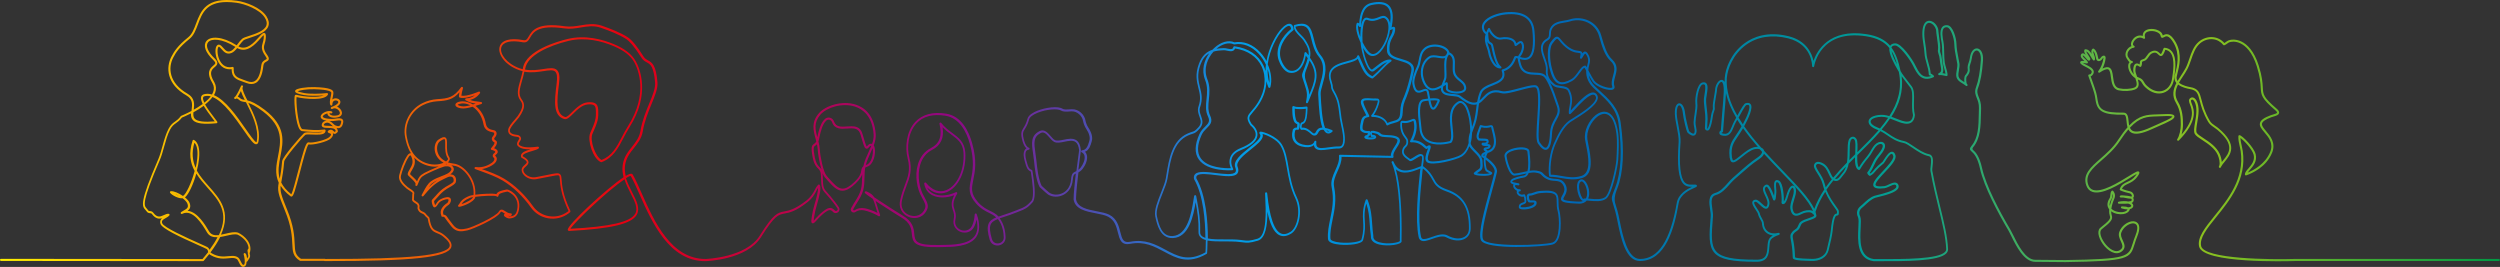 <svg height="174.52" viewBox="0 0 1634.63 174.52" width="1634.63" xmlns="http://www.w3.org/2000/svg" xmlns:xlink="http://www.w3.org/1999/xlink"><rect x="0" y="0" width="1634.63" height="174.52" fill="#333333" stroke="none"/><linearGradient id="a" gradientUnits="userSpaceOnUse" x1="0" x2="1634.63" y1="87.26" y2="87.26"><stop offset="0" stop-color="#fff000"/><stop offset=".12" stop-color="#f29600"/><stop offset=".25" stop-color="#e50012"/><stop offset=".38" stop-color="#910782"/><stop offset=".5" stop-color="#009fe8"/><stop offset=".63" stop-color="#0068b6"/><stop offset=".75" stop-color="#009d95"/><stop offset=".88" stop-color="#8dc21f"/><stop offset="1" stop-color="#009844"/></linearGradient><path d="m159.19 174.52c-.14 0-.28-.01-.44-.04-1.22-.21-1.87-1.57-2.5-2.88-.45-.93-.91-1.89-1.46-2.24-1.43-.89-3.12-.72-5.27-.5-3.09.32-6.94.71-11.73-2.02-.42-.24-.74-.47-.99-.68-1.09 1.4-2.27 2.84-3.56 4.34-.13.15-.32.24-.51.24-20.21 0-130.94-.13-132.05-.13-.38 0-.68-.3-.68-.68s.3-.68.68-.68c1.11 0 110.74.13 131.74.13 1.32-1.54 2.53-3.03 3.64-4.47-.03-.16-.04-.32-.05-.49-.02-.44-.03-.81-.74-1.52-.33-.26-3.03-1.46-5.88-2.74-11.8-5.27-23.4-10.67-24.44-13.75-.6-1.78.06-2.9 1.05-3.73-1.94.59-4.24.5-6.65-2.75-.34-.46-.68-.49-1.23-.53-.66-.05-1.55-.13-2.23-1.18-.24-.37-.5-.66-.79-.97-2.25-2.47-4.04-4.42 8.38-33.1 1.06-2.46 1.89-5.43 2.76-8.58 1.09-3.95 2.23-8.03 3.92-11.28 1.46-2.81 2.83-3.77 4.28-4.8 1.15-.81 2.33-1.65 3.77-3.55.08-.1.18-.18.29-.22.07-.03 3.03-1.21 6.71-3.17.03-.26.06-.53.1-.79.42-3.39.86-6.9-3.36-9.31-13.1-7.49-13.53-18.32-9.91-25.31 1.81-3.5 4.01-7.1 11.03-12.75 2.53-2.03 3.79-5.41 5.13-8.99 3.1-8.28 6.62-17.66 26.72-14.91 5.82.8 15.65 4.47 19.28 10.15 1.53 2.39 1.95 4.58 1.25 6.52-1.47 4.12-7.59 6.11-12.05 7.56-1.9.62-3.69 1.2-4.23 1.7-.96.88-1.9 2.13-2.8 3.34-.15.2-.29.39-.44.59 5.37 2.88 10.14-2.48 13.35-6.08 1.77-1.99 2.75-3.09 3.73-2.67.84.36.92 1.6.78 3.49-.1 1.29-.41 2.34-.69 3.26-.66 2.2-1.13 3.79 1.53 7.47.95 1.31 1.28 2.18 1.11 2.92-.18.79-.86 1.16-1.51 1.51-.86.47-1.76.95-1.99 2.47-.02.17-.05.37-.08.61-.34 2.59-1.13 8.64-4.82 10.83-1.71 1.01-3.79 1.06-6.18.13-.78-.3-1.53-.56-2.25-.81-4.15-1.45-7.47-2.6-7.46-8.26-4.08.56-7.44-1.51-9.3-5.79-1.71-3.94-1.7-8.78.03-9.96.45-.31 1.38-.64 2.61.58.38.38.75.78 1.11 1.19 1.68 1.88 2.82 3 4.95 2.14 1.08-.43 2.09-1.47 3.08-2.69-8.78-5.55-15.74-5.73-17.89-3.02-1.79 2.27-.13 6.32 4.34 10.57 1.22 1.16 1.77 2.12 1.75 3.03-.03 1.12-.88 1.85-1.78 2.63-1.92 1.66-4.1 3.53-.16 9.99 1.17 2.15 1.33 4.39.49 6.68-.2.56-.46 1.11-.77 1.66 7.53 3.16 14.93 13.78 20.68 22.03 2.72 3.9 6.11 8.75 7.09 8.71 0 0 .12-.14.21-.65 1.53-8.43-3.38-18.18-6.97-25.31-.03-.06-.06-.12-.09-.17-.42-.09-.81-.15-1.16-.21-1.32-.21-2.37-.38-3.51-1.44-.79-.73-1.35-.84-1.64-.8-.3.27-.57.42-.8.39-.29-.03-.55-.26-.61-.55-.07-.36.14-.72.57-.97.04-.02.08-.04.12-.06.49-.58 1.62-2.2 3.52-6.38.07-.28.19-.53.35-.75.2-.28.59-.36.89-.19s.42.55.28.86c-.08.17-.16.35-.24.53-.28 1.43 1.33 4.76 3.15 8.36 2.31.56 5.68 1.89 11.27 6.14 14.17 10.77 12.23 20.74 10.35 30.38-.98 5.04-1.93 9.91-.44 14.74.48-2.61 1.08-6.13 1.53-11.51.23-2.76 12.65-16.86 14.27-18.28.78-.68 2.51-.64 5.5-.51 2.35.1 5.48.24 6.76-.45-4.47.47-8.68.06-12.42-.31l-1.02-.1c-.96-.09-1.77-1.01-2.47-2.81-2.05-5.23-3.27-19.45-2.15-20.71.2-.22.5-.32.79-.24 5.41 1.45 14.33 1.94 18 .4-4.24.33-9.52.39-12.92-.21-5.22-.92-5.61-1.82-5.76-2.16-.14-.32-.11-.67.08-.96.85-1.32 7.47-2.23 12.38-2.1 10.6.28 12.22 1.89 12.44 3.25.15.92-.12 2.19-.41 3.54-.09.43-.19.88-.27 1.32.51-.43 1.13-.67 1.73-.75 1.63-.22 3.21.64 3.53 1.92.19.77.06 2.09-2.14 3.51.37.15.74.34 1.09.59 1.5 1.05 2.35 2.73 2.08 4.1-.13.66-.65 1.84-2.65 2.28-3.59.79-5.75-.3-6.51-1.48-.23-.36-.35-.75-.34-1.11-1.01.28-2.01.8-2.59 1.39-.16.16-.52.58-.4.89.09.21.79 1.28 6.01 1.38.64.01 1.41-.1 2.24-.21 1.89-.26 3.68-.51 4.62.47.47.49.63 1.19.46 2.09-.31 1.74-.93 2.84-1.87 3.36-.81.45-1.69.39-2.52.17.51.52.85 1.24.91 2.23.01.18-.05.36-.17.5-.69.77-1.3 1.14-1.9 1.16-.53.02-.93-.23-1.26-.52.08.14.14.29.17.46.2.86-.25 1.84-1.36 2.99-2.16 2.24-11.8 4.56-14.66 3.96-1.18 1.21-3.7 10.85-5.54 17.93-3.22 12.35-4.25 15.75-5.4 16.14-.28.1-.58.05-.81-.14-2.96-2.29-5.04-4.59-6.46-6.9-.39 3.57.33 6.26 4.14 15.47 4.49 10.85 4.8 17.62 5.02 22.57.22 4.78.33 7.22 4.1 9.7h15.67c.15 0 .29.05.4.13 28.26.03 47.4-.57 60.27-1.87 12.82-1.3 19.83-3.41 20.83-6.28.58-1.66-.89-3.89-4.35-6.64-1.41-1.12-2.68-1.63-3.81-2.08-3.02-1.22-4.94-2.33-6.11-9.57-.07-.17-.59-.63-.88-.89-.38-.34-.7-.62-.89-.91-.6-.94-1.22-1.21-1.94-1.52-.84-.36-1.8-.77-2.57-2.21-.53-1-.42-1.6-.33-2.09.07-.38.12-.63-.17-1.21-.2-.4-.87-.83-1.46-1.22-1.03-.67-2.31-1.5-1.97-2.81.02-.13.04-.81.06-1.3.05-1.68.08-2.21.23-2.51-.1-.39-1.83-1.51-2.57-1.98-.51-.33-.95-.61-1.23-.85-2.74-2.3-5.77-5.38-4.95-8.75.89-3.65 2.73-8.95 5.27-12.87.9-1.39 1.77-1.67 2.44-1.55-2.42-3.79-3.28-7.89-3.79-10.37-1.86-8.91 2.95-18.37 11.44-22.49 2.97-1.44 6.07-2.27 9.47-2.53 7.52-.43 10.82-1.21 15.68-7.77.2-.26.55-.35.85-.2.29.15.44.48.35.8-.48 1.65-.98 3.99-1.05 4.91 3.77.66 11.26-2.63 11.34-2.66.27-.12.59-.05.79.17s.22.55.07.8c-.1.16-2.15 3.44-6.5 4.45 1.95.78 3.84.96 5.32 1.1.8.08 1.49.15 2.04.29.3.08.51.36.5.67 0 .31-.23.58-.54.65-.45.09-1.29.37-2.27.69-.47.15-.98.32-1.52.49 3.5 2.68 5.98 6.86 6.81 11.79.54 3.18 3.22 3.73 4.82 4.05.58.12.96.2 1.23.39.57.42.9.99.96 1.65.09.94-.4 2.04-1.33 3.02-.31.32-.3.83 0 1.18.11.13.3.24.5.37.45.27 1.12.69 1.07 1.57-.09 1.38-1.01 2.59-1.9 3.67 1.08.38 2.55 1.15 2.4 2.57 0 .05-.02.1-.03.14-.23.71-.73 1.14-1.13 1.48-.41.35-.55.5-.55.69.91.74 1.11 1.58 1.11 2.16 0 1.22-.84 2.53-2.31 3.6-.95.69-3.76 2.5-7.46 2.99 4.87 1.76 10.38 3.76 14.49 6.26 7.09 4.3 13.46 10.37 18.94 18.05 2.49 3.49 6.21 5.8 10.45 6.49 4.27.7 8.55-.31 12.06-2.85.35-.25.57-.42.71-.53-4.88-10.44-5.37-16.8-5.63-20.23-.12-1.57-.2-2.61-.61-2.92-.64-.49-2.86-.03-6.88.79-2.04.42-4.59.94-7.8 1.52-3.42.62-6.34-.8-7.93-2.34-1.33-1.28-1.97-2.79-1.78-4.13.17-1.19 1.13-2.05 1.98-2.81.73-.66 1.42-1.28 1.35-1.86-.06-.51-.7-1.42-3.39-2.87-.16-.09-.28-.23-.33-.41-.81-2.78 2.87-4.08 6.2-5.07-3.17.09-6.52-.29-8.28-2.18-1.21-1.3-.23-2.84.43-3.86.2-.31.5-.79.52-.95-.02-.7-.67-1.08-1.3-1.14-2.67-.26-6.21-1-6.04-4.41.1-2.02 2.38-4.64 4.4-6.95.75-.86 1.46-1.68 1.86-2.26 4.43-6.4 3.02-8.38 1.65-10.31-2.62-3.68-1.46-7.74 0-12.89.53-1.85 1.11-3.88 1.58-6.13-.78-.19-1.57-.42-2.36-.71-9.49-3.43-13.98-10.57-12.7-15.21 1.22-4.41 7.03-6.04 15.55-4.38 1.79.35 2.36-.48 3.47-2.4 2.17-3.73 5.44-9.35 23.63-6.68 3.61.53 7.05-.04 10.37-.59 4.38-.73 8.91-1.48 13.88.25 5.33 1.86 12.08 4.4 16.94 7.57 2.67 1.74 6.13 5.97 10.29 12.58.88 1.39 1.88 1.94 2.94 2.52 2.54 1.39 5.16 2.83 6.14 14.21.35 4.07-1.61 8.82-3.88 14.33-2.16 5.23-4.6 11.16-5.74 17.97-.76 4.54-3.54 8.01-5.99 11.06-1.1 1.37-2.14 2.66-2.96 3.98-3.06 4.9-3.24 9.58-2.18 14 .91-.56 1.68-.97 2.28-1.19 1.17-.44 1.95-.33 2.33.34 1.85 3.25 3.69 7.4 5.83 12.22 8.06 18.11 19.09 42.92 41.7 42.92.25 0 26.5-.86 35.44-15.18 9.14-14.64 11.83-15.14 16.29-15.96 2.96-.55 6.65-1.23 13.95-6.85 3.37-2.6 4.58-4.89 5.64-6.92.66-1.26 1.29-2.46 2.34-3.59.15-.16.37-.24.59-.21s.41.17.51.36c1.08 2.1-.25 7.17-1.95 13.09-.44 1.53-.82 2.86-.98 3.66-.3 1.49-1.01 5.06-1.07 6.53.35-.34.83-.87 1.27-1.36 1.06-1.17 2.51-2.78 4.24-4.18 3.63-2.94 5.8-3.87 8.28-1.17.5.55 1.11.41 1.48.12.36-.28.64-.82.25-1.43-1.56-2.43-3.44-4.71-5.1-6.73-.85-1.02-1.54-1.8-2.16-2.48-2.97-3.31-3.3-3.94-3.51-12.12-.07-2.85-.83-3.63-1.88-4.72-1.17-1.2-2.62-2.7-3.5-7.18-1.39-7.07-.6-7.97.9-8.96.5-.33 1-.66 1.42-1.67-.15-.58-.3-1.15-.46-1.72-1.48-5.49-2.89-10.67 2.11-16.55 4.27-5.02 15.23-8.61 24.14-5.72 5.42 1.76 12.09 6.52 13.07 19.22.2 2.57-.38 5-1.29 7.44.27.42.5 1.01.66 1.8.78 3.99-.92 10.83-4.85 12.1-.59.19-1.03.37-1.36.56-.22 1.14-.36 2.32-.39 3.55l-.03 1.33c-.22 9.07-.27 10.96-5.79 19.53-.42.66-1 1.65-1.61 2.79-.2.38.04.64.12.71s.37.29.71.05c1.87-1.29 4.02-1.72 6.56-1.32 2.02.32 5.92 1.72 8.47 3.07-.58-1.68-1.01-3.14-1.37-4.38-.61-2.07-1.06-3.61-1.78-4.86-5.54-3.72-5.42-3.97-5.14-4.52.33-.65 1.07-.33 1.47-.15 2.37 1.04 3.73 2.2 4.67 3.69 6.13 4.12 15.98 10.43 18.23 11.72 7.16 4.11 7.59 8.59 7.94 12.2.44 4.56.73 7.57 16.02 7.26.66-.01 1.36-.02 2.1-.03 6.93-.07 17.41-.17 21.44-5.91 1.82-2.59 2.2-6.18 1.12-10.71-.31 1.67-.76 3.15-1.36 4.43-1.88 4.02-5.91 4.75-8.85 3.72-2.97-1.04-5.7-4.15-4.66-8.51.56-2.36.04-3.91-.51-5.56-.82-2.46-1.67-5 .82-9.97-5.15 1.94-10.65 1.96-14.43-.04-2.87-1.52-4.67-4.12-5.2-7.52-.05-.3.11-.6.39-.73s.61-.05.8.19c3.98 4.89 8.68 6.6 13.22 4.8 7.22-2.86 12.07-13.46 11.28-24.66-.43-6.13-3.9-8.69-7.92-11.66-1.84-1.36-3.87-2.86-5.76-4.83 1.11 7.04-1.18 11.92-6.93 14.86-3.72 1.9-6.38 5.27-7.7 9.73-2.19 7.39-.34 15.68 2.3 20.26 2.87 4.97 3.03 6.82 2.31 8.67-2.08 5.33-7.04 6.6-11.04 5.5-3.95-1.09-7.77-4.87-6.8-10.58.04-.25.09-.5.14-.76.83-3.97 2.03-7.15 3.09-9.95 2.08-5.52 3.73-9.88 1.78-17.44-1.77-6.88-1-17.23 4.89-23.66 4.59-5.02 11.62-6.92 20.35-5.49 9.98 1.63 14.71 11.37 16.93 19.25 3.28 11.68 1.89 18.5.77 23.97-1.11 5.46-1.85 9.06 3.05 14.6 2.84 3.21 5.4 4.48 7.88 5.7 1.97.97 3.87 1.91 5.6 3.77.99-.36 2.08-.71 3.26-1.1 2.41-.79 5.15-1.68 8.3-2.98.71-.29 1.36-.54 1.97-.78 2.97-1.14 4.77-1.83 8.02-5.57 1.96-2.77.45-12.87-.48-19-2.36-1.04-2.91-3.01-3.66-5.69-.11-.38-.22-.79-.34-1.21-.66-2.26-1.18-5.37.1-7.29.27-.41.62-.74 1.03-.99-1.38-1.23-2.14-3.36-2.45-4.4-1.57-5.35-.88-6.81.58-9.11.79-1.25 1.76-2.8 2.55-5.81.65-2.51 3.93-4.28 6.56-5.32 5.47-2.16 13.38-3.18 16.43-1.25 1.04.66 3.25.49 4.86.36.4-.03.77-.06 1.09-.07 4.63-.21 8.37 3.61 8.98 7.33.21 1.32.99 3.32 1.69 4.38 2.35 3.52 3.19 6.71 2.43 9.25-.05.18-.11.37-.17.58-.53 1.9-1.46 5.2-4.25 6.3.63.62 1.05 1.4 1.25 2.32.63 2.81-.95 6.47-2.68 8.68-1.05 1.33-2.03 2.05-2.88 2.51-.78 6.54-1.5 13.52-1.56 17.41.85 5.52 7.29 6.76 13.51 7.96 3.16.61 6.14 1.19 8.32 2.31 4.95 2.56 6.16 7.42 7.14 11.32 1.18 4.75 2.01 7.19 6.43 6.32 9.78-1.91 16.57 1.73 23.13 5.25 7.66 4.11 14.89 7.99 26.12 1.66.06-.99.22-3.95.23-8.04-1.47-.41-2.67-1.01-3.52-1.88-.88-.9-1.31-2.05-1.27-3.4.21-7.65-.65-12.71-1.87-19.44-1.43 8.71-4.26 22.98-14.84 23.44-8.43.36-10.47-9.06-11.56-14.12-.87-4.02 1.47-9.89 3.74-15.57 1.39-3.49 2.71-6.79 3.15-9.35.16-.9.31-1.83.46-2.78 1.6-9.82 3.59-22.05 13.85-26.57 1.3-.57 2.17-.84 2.87-1.06 1.42-.44 1.96-.61 4.13-2.99 2.29-2.5 1.54-4.59.68-7.01-.69-1.95-1.48-4.16-.58-6.69 1.69-4.78.82-8.29-.11-12.02-1.09-4.39-2.23-8.92.38-15.89 1.94-5.19 4.94-7.81 8.8-9.08.35-.37.71-.73 1.06-1.06 4.4-4.09 9.48-5.53 13.34-3.8 6.03-1.04 12.03 1.3 16.92 6.6 1.58 1.71 2.93 3.63 4.03 5.65 1.6-9.13 6.25-17.4 9.9-21.3 2.3-2.46 4.32-3.49 5.84-2.97 1.15.39 1.82 1.59 2 3.55.02.23-.08.46-.26.6-5.72 4.36-10.41 11.96-8 19.12.86 2.57 3.27 6.82 6.04 7.31 1.73.3 3.29-.07 4.64-1.11 2.77-2.12 4.34-6.78 4.67-10.45.02-.27.21-.51.48-.59.26-.08.55 0 .72.21.54.65 1.04 1.28 1.51 1.9.35-3.17-.62-5.7-3.27-9.67-.59-.88-1.48-1.77-2.41-2.71-1.94-1.95-4.14-4.16-4-6.88.01-.28.21-.53.48-.61 3.51-1.08 6.13-1.09 8.02-.02 2.73 1.54 3.56 4.96 4.54 8.91.89 3.63 1.91 7.75 4.63 11.01 4.91 5.89 2.83 13.11 1.16 18.92-.73 2.52-1.35 4.7-1.27 6.31l.06 1.17c.23 4.82.78 16.11 2.83 21.01 1.21.21 2.68.65 4.51 1.39.22.09.38.28.42.52.04.23-.04.47-.22.62-1.25 1.09-2.43 1.41-3.53.94-.81-.35-1.5-1.12-2.08-2.24-2.45-.25-3.05.86-3.59 1.88-.51.97-1.22 2.29-3.33 1.76-.43-.11-.86-.49-1.51-1.07-1.36-1.21-3.41-3.03-5.84-2.54-.29.06-.58-.03-.79-.25-.59-.59-.49-2.1-.35-2.82.22-1.14.37-1.57 1.16-1.82.2-.06.45-.14.89-.48 1.47-1.13 1.62-6.4 1.68-8.39 0 0 0-.01 0-.02-.27.03-.51.06-.74.08-.7.08-1.31.16-2.42.16h-.38c-1.27 0-2.48.01-3.71-.35-.06 3.45.38 7.31 1.42 8.37.3.31.54.39.79.48.71.24 1.1.61 1.06 1.78l-.02.44c-.03.88-.04 1.06-.45 2.33-.1.32-.43.52-.77.46-1.03-.19-1.23 0-1.66.4-.04.03-.07.07-.11.1-.66 2.72-.44 4.9.65 6.47 1.16 1.67 3.3 2.69 6.37 3.02 4.8.52 5.51-2.18 5.53-2.3.09-.36.44-.59.8-.51s.59.43.52.79c0 .02-.03.15-.05.45-.1 1.34.13 2.25.7 2.78 1.22 1.14 4.08.74 7.39.27 2.14-.3 4.57-.64 6.91-.59.73 0 1.28-.22 1.68-.72 2.04-2.52.14-10.76-.49-13.46-.68-2.93-.98-5.42-1.26-7.83-.53-4.41-.98-8.22-3.74-13.01-1.35-2.34-1.44-2.96-1.5-3.95-.03-.59-.08-1.32-.69-3.11-1.02-2.97-.99-5.5.07-7.51 1.94-3.65 6.81-4.97 11.11-6.13 3.27-.88 6.35-1.71 6.56-3.31.04-.3.28-.54.58-.58s.6.12.72.4l.76 1.74c3.12 7.2 4.35 10.03 7.95 11.58 2.59-2.18 4.25-3.92 5.72-5.47 1.28-1.34 2.43-2.56 3.94-3.8-2.1.69-4.25 2.4-6.36 4.07-.76.6-1.51 1.2-2.24 1.73-.62.45-1.31.53-1.99.24-3.33-1.43-6.1-12.7-6.69-17.16-.05-.39-.11-.93-.15-1.56-2.18-4.57-3.64-9.84-2.58-12.59.07-.18.21-.32.38-.39.18-.07.37-.06.54.02.25.12.5.24.73.37.46-6.09 1.97-12.06 7.88-13.38 5.36-1.2 9.24-.66 11.55 1.6 3.22 3.15 2.81 8.9 1.79 14.37.54-.32 1.37-.73 2.12.04.11.12.18.27.19.44.14 2.62-.73 4.19-1.65 5.86-1.07 1.95-2.29 4.16-2.07 8.75.16 3.36 3.77 4.41 7.59 5.51 4.41 1.28 9.4 2.73 8.26 8.41-1 4.98-2.8 11.9-4.58 16.14l-.09.22c-1.83 4.37-2.38 5.69-2.54 10.4-.19 5.31-2.76 6-5.74 6.8-1.23.33-2.62.71-4 1.47-.18.1-.4.11-.59.03s-.34-.25-.39-.45c-.69-2.61-4.1-5.2-9.23-5.08-.27 0-.53-.15-.64-.41-.11-.25-.06-.54.13-.74 1.32-1.39 2.88-4.41 3.78-7.34.54-1.76.41-2.1.38-2.15-.13-.11-.86-.08-1.38-.07-.64.02-1.44.04-2.38-.04-2.29-.2-4.99-.33-5.53.46-.61.9.88 3.85 2.94 7.94l.75 1.49c.1.19.1.42 0 .62-.1.19-.28.33-.5.36-2.79.43-2.96 1.35-3.61 4.74l-.2 1.02c-.09.44-.07 2 .12 2.31 1.06 1.02 2.41 1.14 4.11 1 .35-.03.65.2.72.54.04.18.06.35.08.51.04-.37.13-.68.3-.87.11-.12.26-.2.42-.22 1.13-.14 1.49-.06 2.11.1.19.05.42.11.75.18 2.02.41 2.64.98 3.13 1.45.48.45.9.84 3.48.96 5.28.1 8.03.86 8.89 2.49.89 1.67-.39 3.66-1.75 5.76-1.3 2.02-2.65 4.11-2.17 5.87.06.21.01.43-.12.6s-.34.26-.55.26l-33.3-.71c.13 3.34-1.25 6.41-2.59 9.39-1.55 3.44-3.01 6.69-2.27 10.26 1.71 8.26.29 15.14-.96 21.22-.9 4.38-1.76 8.52-1.43 12.77.07.9 2.1 2 6.49 2.41 6.53.62 13.42-.63 13.8-2.01 1.49-5.48 1.27-8.91 1.06-12.23-.24-3.82-.47-7.42 1.68-13.62.09-.27.35-.45.63-.46.29 0 .54.17.64.44 2.29 5.97 2.6 10.35 2.96 15.43.18 2.5.36 5.08.79 8.13v.16c-.19 1.89 1.19 3.25 4.08 4.03 5.43 1.48 12.66.13 13.3-.88-.04-.09-.07-.22-.07-.3.48-23.57-1.33-41.42-5.1-50.42-.08-.18-.17-.37-.25-.57-.14-.34.02-.74.36-.88.34-.15.74 0 .89.35.08.18.16.37.24.56 3.35 7.33 9.94 5.43 15.89 3.05.8-.32 1.42-.57 1.92-.72.41-2.58.92-6.05.37-6.44-.17 0-.36-.07-.48-.18-.48-.19-2.55 1.12-3.56 1.75-1.91 1.21-3.18 2.01-3.98 1.36-.25-.2-.57-.43-.92-.67-1.72-1.21-4.33-3.04-3.9-5.91.28-1.86 1.1-2.68 1.76-3.33.72-.72 1.24-1.24 1.02-3.18-.06-.56-.5-1.15-1.06-1.89-1.24-1.66-3.12-4.17-2.9-9.46.02-.47.1-1.07.52-1.43.45-.39 1.02-.32 1.67-.25.62.07 1.39.16 2.42-.03 1.05-.19 1.87-.54 2.54-.82.88-.37 1.58-.66 2.24-.32.58.3.8.95.92 1.48.9 3.84.25 7.99-1.92 12.34 4.33.05 6.9 2.4 8.33 3.72.16.14.34.31.49.44.03-.03.07-.06.1-.09.75-.53 1.6-1.05 2.24-.56.72.55.34 1.63-.36 3.59-.73 2.05-1.83 5.15-.73 6.17 2.28 2.11 17.61-1.53 21.03-3.62 2.58-1.58 4.26-4.4 5.21-7.79-.23-2.86.26-5.14.99-7.3.1-5.38-.96-11.04-2.71-15.2-.61-1.45-1.86-3.21-3.17-3.62-.49-.16-.95-.1-1.39.17-5.55 3.47-4.81 10.18-4.16 16.1.45 4.05.83 7.55-.83 9.57-.09.11-.21.19-.35.22-1.76.48-10.81 2.66-16.36-1.3-2.55-1.82-3.96-4.65-4.21-8.4-.04-.67-.16-1.63-.29-2.74-.72-6-1.8-15.06 2.65-16.08.54-.12 1.8-.34 3.29-.5-.07-.36-.13-.73-.2-1.11-.18-1.02-.35-1.98-.52-2.77-.09-.41-.27-.94-.57-1.1-.4-.21-1.23.12-2.04.45-1.26.51-2.82 1.13-4.24.35-1.3-.72-2.15-2.42-2.67-5.36-.6-3.38 1.81-8.94 2.87-11.18.72-1.53 1.02-3.13 1.3-4.68.48-2.63.97-5.35 3.57-7.66 2.29-2.03 6.27-2.79 10.14-1.92 3.07.68 5.32 2.23 6.19 4.25.05.11.07.24.05.36 0 .03-.01.07-.02.1.01 0 .03.01.04.02 3.89 1.77 3.75 5.42 3.62 8.65-.06 1.61-.13 3.27.27 4.69.56 2.02 1.98 3.16 3.48 4.37 1.69 1.36 3.44 2.76 3.68 5.41.1 1.12-.38 2.07-1.38 2.74-2.42 1.62-7.68 1.34-10.29-.02-1.33-.69-1.62-1.5-1.63-2.06-.01-.74-.01-1.35-.01-1.84 0-.26 0-.51 0-.72 0 0-.01 0-.02.01-.39.29-.93.67-1.66 1.11-.32 1.16-.34 2.22.35 3.11 1.05 1.37 3.47 1.58 5.82 1.78 2.04.18 3.96.34 5.12 1.28 5.47 4.44 8.51 5 10.83 3.96.35-2.05.85-4.13 1.67-6.23 1.23-3.17 4.7-4.54 8.04-5.87 5.03-2 8.02-3.46 6.35-8.29-.06-.18-.05-.38.04-.55s.25-.29.43-.34c4.75-1.18 6.64-5.11 7.66-7.97.37-1.04 1.41-.93 2.62-.59.15-.42.38-.83.7-1.22 1.07-1.27 2.75-5.32 1.14-7.38-.05-.06-.08-.07-.11-.07-.48-.06-1.53.8-2.03 1.21-.71.58-1.11.89-1.6.69-.26-.11-.43-.35-.46-.64-.11-1.1-.59-1.95-1.47-2.6-1.95-1.43-5.32-1.37-7.11-.99-3.3.71-6.6-2.62-8.14-5.38-.22.47-.41.93-.57 1.37.06.1.09.21.09.33.09 4.75.93 5.18 1.67 5.57.57.29 1.27.66 1.6 2.01.14.59.29 1.29.46 2.07.8 3.75 2.15 10.03 4.66 11.71.24.16.35.46.28.74-.08.28-.32.48-.62.5-4.54.27-7.51-6.71-8.05-10.32-.17-1.13-.55-2.2-.95-3.33-.86-2.4-1.8-5.04-.74-8.74-.93-.64-1.9-1.71-2.31-3.46-.36-1.57-.02-3.09 1.01-4.52 2.65-3.67 9.26-5.86 14.28-6.34 11.54-1.1 18.08 3.02 18.93 11.91.94 9.85.01 15.77-2.85 18.1-2.08 1.69-4.71 1.14-6.69.56.05.79.29 1.67.56 2.61.11.38.21.76.31 1.14 1.57 4.86 5.26 4.99 9.17 5.14 2.22.08 4.31.16 5.93 1.17.51.32 1.03.85 1.56 1.55-.5-1.44-.68-2.95-.5-4.49.24-2.11-.62-4.56-1.54-7.15-1.66-4.71-3.55-10.06 2.22-13.35 1.26-.72 1.3-1.66 1.36-3.08.04-1.01.09-2.15.63-3.38 1.82-4.12 6.13-4.81 9.59-5.37 1.22-.2 2.37-.38 3.29-.69 6.92-2.32 16.27.22 19.94 8.49.39.89.79 2.28 1.25 3.89 1.2 4.2 3.01 10.54 6.54 13.75 4.12 3.74 3.01 7.73 2.03 11.24-.61 2.19-1.18 4.26-.52 6.11.35.98.07 1.83-.77 2.28-2.51 1.33-10.81-1.36-13.4-4.95-.72-1-1.66-2.66-2.56-4.31.5 2.72 1.89 5.19 4.13 7.3.87.82 1.75 1.63 2.62 2.43 6.56 6.04 12.76 11.74 14.09 21.37 2.53 18.21 1.79 32.64-2.2 42.88l-.48 1.23q-2 5.09-.78 8.94c.36 1.15.82 2.58 1.36 4.54.48 1.73.93 3.94 1.45 6.5 2.03 9.93 5.1 24.93 13.32 24.93 11.92 0 19.76-11.98 23.99-36.63 1.02-5.97 6.72-9.06 10.02-10.59-.07 0-.13 0-.18 0-1.76.06-3.78-.12-5.45-1.85-3.25-3.37-4.25-12.08-3.16-27.39.19-2.64-.53-6.37-1.23-9.98-.57-2.96-1.17-6.02-1.25-8.48-.17-4.92 1.36-6.77 2.85-6.87 1.6-.11 3.45 1.95 3.88 6.77.27 2.98 2.29 10.78 2.63 11.44.31.42 1.99 1.77 2.89 1.61.11-.02.38-.06.56-.65.34-1.11.09-2.29-.16-3.54-.21-1.01-.42-2.05-.38-3.18.07-1.89.36-3.7.64-5.44.4-2.52.78-4.89.51-7.32-.33-3 .98-12.3 4.5-13.28 1.07-.29 1.92-.16 2.53.39 1.48 1.34.9 4.71.39 7.69-.17 1.02-.34 1.99-.38 2.67-.1 1.81.19 4.3.47 6.71.26 2.28.54 4.63.48 6.42-.05 1.66-.13 3.85-.27 5.98 0 .12.04.19.16.22.11.03.2 0 .25-.11.88-1.66 1.59-4.44 2.06-8.05.19-1.49.55-2.45.84-3.22.32-.86.53-1.43.39-2.34-.24-1.48.43-5.17.96-8.13.26-1.44.51-2.8.51-3.21.03-2.61 1.44-5.5 3.15-6.45.73-.4 1.48-.41 2.11-.02.38.23.7.6.96 1.1 0-.86.02-1.71.08-2.56.46-6.5 4.18-16.39 13.13-22.88 5.44-3.95 14.84-7.92 28.7-4.46 11.68 2.92 15.16 11.31 16.2 16.07 2.37-6.74 10.34-21.17 34.55-17.45 7.35 1.13 12.2 3.69 15.58 7.59.63-1 1.73-1.53 3.28-1.57 4.2-.11 11.24 10.63 12.67 13.39.2.38.39.77.59 1.17 2.18 4.34 4.44 8.81 10.24 6.77-.19-.19-.36-.29-.89-.33-.35-.03-.62-.31-.63-.66-.06-2.38-.71-4.64-1.39-7.04-.64-2.26-1.31-4.59-1.43-7.01-.09-1.77-.38-3.67-.67-5.5-.35-2.27-.71-4.61-.72-6.87-.03-5.48 1.52-7.51 2.82-8.25 1.18-.68 2.62-.58 4.05.27 2.17 1.29 3.71 3.95 3.65 6.32-.01.43.2 1.86.42 3.38.46 3.11 1.02 6.97.72 8.51-.19.95.02 1.56.32 2.48.27.82.61 1.83.76 3.39.16 1.7.41 3.13.61 4.27.4 2.3.69 3.94-.24 5.17.52.07 1.01.18 1.52.3.16.04.33.07.5.11-.16-1.2-.5-2.36-.86-3.57-.32-1.09-.65-2.21-.85-3.39-.31-1.84-.37-4.32-.42-6.71-.06-2.54-.11-5.17-.47-7.03-.53-2.72-1.5-7.7.55-9.95.78-.86 1.88-1.22 3.28-1.09 3.72.36 5.85 8.57 5.94 12 .09 3.33.68 6.34 1.3 9.54.21 1.07.42 2.16.63 3.31.24 1.35-.04 2.96-.3 4.53-.26 1.52-.53 3.1-.25 4.16.43 1.6 1.61 2.32 3.11 3.23.23.14.47.28.71.44-.19-1.37-.15-3.57.41-4.3.05-.07.13-.16.22-.27.58-.69 1.79-2.12 1.55-3.74-.28-1.84.15-3.08.6-4.39.3-.87.61-1.77.76-2.97.58-4.66 2.84-6.55 4.81-6.36 2.08.2 4.16 2.75 3.81 7.87-.52 7.69-1.6 13.73-3.22 17.95-.96 2.51-.32 4.12.49 6.16.73 1.83 1.56 3.91 1.48 7.07-.03 1.16-.05 2.31-.08 3.45-.16 8.39-.3 16.32-5.1 22.1q-.88 1.07-.07 1.8c1.43 1.29 4.1 3.68 5.91 11.94 2.57 11.65 11.47 28.27 18.49 40.16.5.85 1.11 2.08 1.81 3.51 2.97 6.05 7.93 16.19 14.41 16.19l19.8.18c40.79-.62 41.27-2.18 43.95-10.83.48-1.54 1.02-3.29 1.84-5.3 1.34-3.27 1.54-5.75.55-6.99-.78-.98-2.14-.93-2.88-.82-2.43.38-5.68 2.6-6.94 5.97-.62 1.67.14 3.34.95 5.11.95 2.08 2.03 4.45.08 6.54-1.5 1.61-3.43 2.19-5.58 1.67-4.47-1.07-8.83-6.51-10.1-10.92-.67-2.34-.43-4.18.7-5.34.43-.44 1.11-.98 1.9-1.6 2.03-1.61 5.1-4.03 4.69-5.7l-.12-.48c-.28-1.06-.63-2.35-.45-4.44-.11-.14-.21-.28-.3-.43-.89-1.38-1.52-3.69.56-6.9.34-.52.41-1.33.49-2.12.1-1.02.2-2.07.91-2.69.14-.12.33-.18.51-.16.19.02.36.11.47.26 1.85 2.41 1.08 4.22.33 5.98-.21.49-.43 1-.6 1.54-.53 1.65-.82 2.97-.96 4.06 1.78 1.83 5.17 2.57 7.63 2.19.9-.14 2.39-.54 2.99-1.68-.02-.01-.04-.02-.06-.03-1.05 0-2.32-.2-3.83-.66-.33-.1-.53-.44-.47-.78s.37-.58.72-.55c.37.03.71.04 1.02.06 1.02.05 1.87.08 2.88.57 1.15-.05 1.8-.4 2.03-.69.1-.13.21-.33.01-.64-.22-.36-.83-.82-1.94-1.11-1.24.1-2.52.08-3.69.07-.85-.01-1.66-.03-2.32.01-.34.02-.67-.24-.71-.6s.2-.68.55-.75c2.66-.49 4.72-.44 6.24-.1.56-.05 1.1-.13 1.61-.25.48-.11.66-.5.67-.82 0-.14-.02-.58-.48-.78-.96.06-2.16-.19-3.41-.44-.57-.12-1.2-.25-1.76-.33-.58-.02-1.09 0-1.47.03-.34.03-.65-.19-.73-.53-.08-.33.11-.67.43-.79.5-.19 1.15-.17 1.91-.07 1.53.05 3.52.27 5.18.75.15-.03.27-.07.35-.14.07-.06.09-.2.07-.4-.08-.78-.71-1.44-1.53-1.61-.99-.2-3.56-.8-6.02-1.88-.32-.14-.48-.49-.38-.82.88-2.9 2.84-3.8 4.91-4.76 1.85-.85 3.76-1.74 5.5-4.13.34-.47.58-.82.74-1.09-1.07.52-2.91 1.66-4.71 2.77-7.2 4.44-18.09 11.14-24.35 8.98-1.84-.63-3.15-1.98-3.89-4.01-2.69-7.3 2.8-12.12 9.17-17.7 3.9-3.42 8.31-7.29 11.6-12.33 2.2-3.36 4.22-6.04 6.11-8.16-.36-1.24-.5-2.6-.62-3.89-.3-3.04-.59-4.37-2-4.35-12.7.17-16.95-1.92-18.17-8.95-.12-.67-.2-1.21-.27-1.71-.36-2.4-.53-3.5-3.57-11.97-.29-.8-.5-1.37-.66-1.78-.39-1.02-.49-1.29-.21-1.66.25-.33.64-.3.78-.29.17.02.46.04.96-.65.33-.45.44-.86.35-1.24-.29-1.19-2.44-2.28-4.17-3.16-1.17-.59-2.18-1.11-2.77-1.68-.57-.54-.74-1.04-.51-1.49.28-.57.97-.74 2.67-.55-.09-.08-.18-.16-.26-.25-1.19-1.11-2.54-2.36-2.01-3.75.27-.72.73-.94 1.07-1 .67-.12 1.36.32 2.05.96-.76-1.22-1.31-2.41-.8-3.3.12-.21.35-.34.59-.34 1.91 0 3.13 1.48 4.15 3.11-.36-1.2-.51-2.49.57-3.41.24-.2.59-.22.84-.03 1.77 1.28 2.25 3.44 2.71 5.54.07.31.14.62.21.92.03.13.12.24.23.3.06.03.18.07.33 0 .44-.21.71-.44.92-.78.67-1.1 1.69-1.69 2.48-1.42.29.1.94.46.8 1.69-.27 2.32-1 4.68-2.06 6.71 1.88-.95 3.31-1.16 4.38-.68 1.84.82 2.17 3.37 2.53 6.06.45 3.38.91 6.87 4.05 7.54 3.18.68 7.23.48 9.83-.49 2.2-.82 1.8-2.95.7-6.12-3.03-1.94-4.85-5.61-4.66-8.28.07-.94.38-1.7.89-2.23-.6-.44-1.07-1.16-1.92-2.47-.95-1.46-1-3.27-.14-4.97.71-1.4 1.93-2.5 3.28-3.03-.13-.24-.23-.51-.27-.82-.26-1.69 1.02-3.98 2.89-5.21 1.51-.99 3.18-1.21 4.79-.64-.09-1.46.51-2.43 1.11-3.02 1.82-1.8 5.38-1.88 7.96-1.04 2.27.75 3.73 2.13 4 3.79v.01c.07-.04.15-.08.21-.12.67-.39 1.79-1.04 3.25-.65 1.66.45 3.3 2.13 5.01 5.15 4.43 7.79 2.26 16.11 1.1 20.58-.26.99-.46 1.77-.5 2.22-.09.98.16 1.81.63 2.53.72-1.24 1.53-2.45 2.32-3.66 1.02-1.56 2.08-3.16 2.92-4.75.97-1.85 1.68-3.91 2.42-6.09 1.4-4.09 2.84-8.31 6.2-11.14 2.66-2.25 6.08-3.34 9.39-3 2.87.29 5.45 1.65 7.33 3.83.34-.18.66-.42 1-.68.56-.42 1.14-.85 1.86-1.09.94-.32 4.32-1.21 8.53.91 3.35 1.69 8 5.77 11.1 15.62 2.27 7.19 2.49 11.29 2.65 14.27.26 4.8.35 6.42 9.07 13.91.8.69 1.83 1.73 1.58 2.87-.28 1.3-2 1.79-3.67 2.27-.54.15-1.04.3-1.47.46-3.7 1.4-5.67 2.74-6.02 4.08-.36 1.39 1.04 3.05 2.67 4.97 2.77 3.28 6.57 7.77 3.88 14.26-3.82 9.25-13.05 13.34-16.84 14.68-.21.07-.45.04-.63-.09s-.28-.35-.28-.57c.04-1.27 1.1-2.49 2.32-3.9 1.94-2.26 4.36-5.06 3.41-8.92-.91-3.65-6.43-9.4-8.63-11.01.05 1.73.42 3.34.81 5.04.26 1.12.52 2.28.7 3.49 2.65 18.52-8.47 32.28-17.41 43.32-5.91 7.31-11.02 13.62-9.79 18.9 1.96 8.49 45.37 8.92 61.93 8.37h132.72c.38 0 .68.3.68.68s-.3.68-.68.68h-132.7c-6.19.21-60.71 1.69-63.28-9.42-1.37-5.92 3.93-12.47 10.06-20.06 8.77-10.84 19.68-24.34 17.12-42.28-.16-1.16-.43-2.29-.68-3.38-.47-2.04-.95-4.15-.83-6.48.01-.19.1-.36.24-.48s.33-.18.51-.16c1.79.18 9.41 7.88 10.55 12.46 1.12 4.54-1.66 7.77-3.7 10.14-.56.66-1.11 1.29-1.49 1.86 3.78-1.56 11.4-5.55 14.63-13.38 2.37-5.73-.84-9.52-3.67-12.87-1.87-2.21-3.48-4.12-2.94-6.19.48-1.85 2.59-3.4 6.86-5.01.48-.18 1.04-.34 1.58-.5 1.04-.3 2.6-.75 2.71-1.25.02-.08.04-.53-1.14-1.55-9.16-7.87-9.28-9.92-9.54-14.87-.16-2.92-.37-6.91-2.59-13.94-2.96-9.39-7.3-13.24-10.42-14.81-3.74-1.88-6.67-1.12-7.47-.84-.52.18-.99.53-1.49.9-.54.4-1.1.82-1.79 1.06-.27.09-.58 0-.76-.22-1.67-2.13-4.06-3.45-6.74-3.73-2.95-.3-6 .68-8.38 2.69-3.07 2.59-4.45 6.64-5.79 10.55-.73 2.13-1.49 4.34-2.51 6.28-.87 1.65-1.94 3.28-2.99 4.87-.88 1.34-1.76 2.66-2.51 3.99 2.21 1.95 6.06 2.69 7.09 2.86 5.73.93 6.47 3.81 7.7 8.58.85 3.32 2.03 7.86 5.44 13.65.81 1.37 2.12 2.26 3.5 3.2.72.49 1.47.99 2.17 1.59 12.93 10.94 7.74 17.26 3.95 21.87-.91 1.11-1.78 2.17-2.29 3.16-.07.17-.14.33-.23.49-.17.32-.57.44-.89.28s-.47-.54-.33-.87c.06-.15.13-.31.21-.46.72-1.94-.18-5.3-.98-7.09-1.97-4.42-6.5-7.38-10.15-9.76-2.3-1.5-4.12-2.69-4.83-3.95-.88-1.55-.42-4.24.16-7.64.74-4.34 1.66-9.74-.38-13.5-.29-.54-.87-1.19-1.36-1.32-.17-.05-.3-.03-.45.05-.71.41-.7.76.06 2.73 1.48 3.83 4.24 10.95-8.49 23.95-.25.25-.65.27-.92.05-.27-.23-.32-.62-.12-.91 1.48-2.1 2.3-6.42 2.32-9.42.03-4.46-.31-9.62-3.01-14.06-2.97-4.9-1.99-9.18.12-13.21-.87-1.05-1.39-2.35-1.25-3.98.05-.56.25-1.35.54-2.44 1.12-4.28 3.19-12.25-.96-19.57-1.5-2.65-2.91-4.16-4.19-4.51-.91-.24-1.6.16-2.21.51-.49.29-1 .58-1.54.33-.49-.23-.63-.79-.7-1.18-.18-1.13-1.33-2.14-3.08-2.71-2.5-.82-5.33-.51-6.58.71-.74.72-.9 1.75-.5 3.05.08.27 0 .57-.23.74s-.53.19-.77.04c-1.95-1.22-3.58-.67-4.6 0-1.57 1.03-2.45 2.83-2.3 3.87.06.39.25.61.62.72.32.09.52.4.49.73-.04.33-.31.58-.64.6-1.38.08-2.86 1.15-3.6 2.61-.37.74-.86 2.19.07 3.61 1.36 2.08 1.48 2.24 2.47 2.44.32.06.54.34.55.66 0 .32-.23.6-.54.67-.74.15-1.16.75-1.23 1.76-.11 1.58.76 3.95 2.45 5.73-.3-.94-.51-1.81-.5-2.57.03-2.46.54-3.91 1.56-4.43.96-.49 1.98 0 2.67.44.1-.42.1-.76.1-1.07 0-1.31.37-1.88 2.45-2.47.83-.23 1.39-1.06 2.03-2.01.66-.97 1.4-2.08 2.63-2.73 3.18-1.69 4.87-.06 5.88.92.24.23.6.57.73.59.11-.04.64-.43 1.79-3.7.1-.29.39-.47.7-.45 2.05.18 3.68 1.03 4.85 2.54 3.45 4.42 2.03 13.26 1.27 18l-.04.26c-.67 4.19-3.18 7.41-6.72 8.63-3.8 1.3-8.12.05-11.87-3.45-1.28-1.2-1.85-2.17-2.31-2.95-.59-1.02-.95-1.63-2.65-2.24 0 0-.01 0-.02 0 .81 2.68 1.07 5.42-1.94 6.54-2.87 1.06-7.13 1.28-10.59.54-4.08-.87-4.65-5.21-5.11-8.69-.31-2.31-.59-4.49-1.74-5-1.01-.45-2.89.24-5.57 2.06-.28.19-.65.15-.88-.1s-.24-.62-.04-.88c1.73-2.18 3.02-5.44 3.37-8.51 0-.08.01-.15.01-.2-.18.09-.5.32-.78.79-.45.74-1.07 1.09-1.49 1.29-.48.23-1.02.23-1.5 0-.49-.23-.84-.68-.97-1.21-.07-.31-.14-.63-.21-.94-.36-1.66-.71-3.23-1.65-4.26-.15.55.1 1.34.49 2.42.39 1.1.8 2.23.5 3.24-.07.24-.26.42-.51.47-.24.05-.49-.03-.66-.22-.51-.59-.97-1.37-1.45-2.2-.89-1.53-1.8-3.1-3.05-3.49.21.68.99 1.85 1.41 2.48.89 1.33 1.48 2.21 1.2 2.94-.11.31-.36.53-.7.62-.14.04-.3.03-.43-.02-.41-.16-.81-.61-1.54-1.46-.5-.58-1.67-1.92-2.13-1.99 0 .02-.03.06-.06.14-.2.53.88 1.54 1.67 2.28.7.65 1.35 1.26 1.65 1.88.11.23.08.5-.07.7s-.4.3-.65.26c-1.28-.22-2.06-.3-2.53-.32.51.38 1.33.79 2.18 1.22 2.08 1.06 4.44 2.26 4.87 4.05.19.78 0 1.57-.56 2.35-.52.72-1.03 1.03-1.43 1.15.02.06.04.12.07.18.16.42.38 1 .67 1.8 3.08 8.6 3.26 9.81 3.63 12.23.07.48.15 1.02.27 1.68.98 5.66 3.53 7.99 16.82 7.82 2.77-.04 3.1 2.82 3.37 5.58.1.96.19 1.93.38 2.83 6.68-6.93 11.85-7.08 17.99-7.25 1.08-.03 2.2-.06 3.38-.13 6.49-.39 7.95.21 8.21 1.29.41 1.7-3.06 3.4-11.06 6.86-1.39.6-2.72 1.18-3.83 1.69-6.38 2.94-10.72 3.66-13.29 2.19-.89-.51-1.5-1.22-1.94-2.06-1.71 1.99-3.54 4.45-5.53 7.5-3.4 5.19-7.88 9.13-11.85 12.61-6.23 5.47-11.16 9.79-8.79 16.21.61 1.65 1.61 2.69 3.06 3.19 5.65 1.95 16.63-4.81 23.19-8.85 4.88-3.01 6.19-3.76 6.92-2.97.58.63.07 1.58-1.14 3.25-1.95 2.68-4.12 3.68-6.03 4.57-1.84.85-3.21 1.49-3.98 3.35 2.23.9 4.49 1.41 5.17 1.55 1.4.29 2.47 1.44 2.61 2.81.08.8-.22 1.27-.5 1.53.27.38.42.84.4 1.34-.03.9-.56 1.66-1.37 1.99.34.26.6.53.77.82.44.72.4 1.54-.11 2.18-.35.45-.97.84-1.85 1.05 0 .04-.01.07-.02.11-.44 1.62-2 2.76-4.27 3.11-2.51.39-5.75-.22-7.94-1.83.02 1.21.25 2.07.45 2.84l.13.5c.62 2.51-2.59 5.05-5.17 7.09-.75.59-1.4 1.1-1.77 1.49-.76.77-.89 2.2-.37 4.01 1.14 3.95 5.27 9.05 9.11 9.97 1.67.4 3.1-.03 4.27-1.28 1.27-1.36.7-2.8-.32-5.05-.84-1.85-1.8-3.95-.98-6.15 1.45-3.89 5.12-6.39 8-6.84 1.79-.28 3.26.19 4.16 1.32.92 1.16 1.6 3.55-.36 8.35-.8 1.95-1.33 3.67-1.8 5.18-2.92 9.45-3.45 11.15-45.24 11.79l-19.81-.18c-7.32 0-12.52-10.61-15.62-16.95-.69-1.41-1.28-2.62-1.76-3.42-7.07-11.97-16.04-28.73-18.65-40.55-1.72-7.83-4.18-10.04-5.5-11.22-1.24-1.12-1.62-1.8-.07-3.68 4.49-5.41 4.63-12.75 4.78-21.25.02-1.14.04-2.29.08-3.46.08-2.88-.69-4.82-1.38-6.53-.85-2.13-1.65-4.14-.5-7.15 1.54-4.03 2.63-10.1 3.13-17.55.27-3.99-1.13-6.28-2.58-6.42-1.27-.13-2.86 1.44-3.33 5.18-.17 1.34-.52 2.35-.83 3.25-.43 1.25-.77 2.23-.54 3.74.33 2.23-1.2 4.05-1.86 4.82-.08.09-.14.16-.18.22-.36.59-.33 4.06.31 4.75.04.03.08.07.12.1.27.24.31.65.09.93-.22.29-.63.34-.93.13-.06-.04-.12-.09-.17-.14-.76-.64-1.55-1.12-2.32-1.59-1.62-.99-3.15-1.92-3.72-4.04-.36-1.35-.07-3.07.22-4.74.25-1.45.5-2.95.3-4.06-.2-1.14-.42-2.23-.62-3.29-.64-3.25-1.24-6.32-1.33-9.76-.09-3.46-2.28-10.44-4.71-10.68-.96-.09-1.66.12-2.15.65-1.59 1.75-.67 6.47-.23 8.74.39 2.01.45 4.7.51 7.29.05 2.35.1 4.77.4 6.51.19 1.1.5 2.19.81 3.24.44 1.51.9 3.08 1 4.75.01.21-.07.41-.22.55s-.36.2-.57.16c-.53-.09-1-.19-1.45-.3-1.11-.25-1.99-.45-3.16-.28-.34.05-.65-.16-.75-.48-.09-.32.06-.67.37-.81 1.87-.85 1.8-1.67 1.22-4.99-.21-1.17-.46-2.63-.63-4.38-.13-1.4-.43-2.3-.7-3.09-.33-1-.62-1.86-.37-3.17.26-1.31-.34-5.37-.73-8.05-.29-1.95-.45-3.08-.44-3.6.04-1.88-1.24-4.08-2.99-5.12-.57-.34-1.68-.83-2.68-.26-.81.46-2.16 1.99-2.13 7.07 0 2.16.36 4.45.71 6.67.29 1.87.59 3.8.68 5.65.11 2.26.76 4.52 1.38 6.7.63 2.2 1.28 4.47 1.42 6.81.62.15.95.43 1.26.76.16.17.29.3.54.42.24.11.39.35.39.62 0 .26-.16.5-.4.61-7.78 3.52-10.83-2.54-13.06-6.97-.2-.39-.39-.78-.59-1.15-2.26-4.36-8.6-12.66-11.38-12.66-.01 0-.03 0-.04 0-1.13.03-1.86.37-2.23 1.03-.06.11-.11.23-.16.35 2.94 3.94 4.64 9.07 5.97 15.32 1.19 2.17 3 4.48 4.91 6.92.8 1.02 1.61 2.05 2.4 3.11 1.65 2.21 1.57 5.58 1.47 9.48-.08 3.04-.16 6.18.57 9.11.02.07.02.15.02.22-.21 2.36-1.02 4.01-2.41 4.9-2.44 1.56-5.95.32-7.84-.34l-.19-.07c-1.09-.38-2.13-.8-3.12-1.2-.93-.37-1.82-.73-2.71-1.04-1.64 2.44-3.47 4.83-5.46 7.19 1.67.89 3.12 1.87 4.54 2.84 2.93 1.99 5.7 3.86 10.02 4.65 1.69.31 3.79 1.74 6.22 3.39 3.12 2.12 6.65 4.53 10.25 5.26 3.11.63 2.6 4.86 2.24 7.94-.14 1.16-.27 2.25-.17 2.8 1.67 9.17 3.65 17.27 5.39 24.42 2.47 10.13 4.6 18.89 4.93 26.84.04 1.05-.34 2.01-1.15 2.84-4.96 5.16-26.53 5.12-43.86 5.09h-3.69c-11-1.45-10.37-13.7-9.95-21.8.16-3.08.3-5.74-.2-6.94-.02-.05-.05-.11-.07-.16-1.22-2.47-.58-5.34 1.55-6.97.41-.31.9-.74 1.54-1.34l.15-.14c2.22-2.1 4.74-4.47 7.57-5.4.42-.14 1.18-.32 2.13-.56 3.52-.86 10.83-2.66 12.05-5 .17-.33.19-.63.06-.96-.19-.48-.43-.63-.6-.69-.87-.35-2.6.47-3.98 1.12-1.09.52-2.12 1-2.98 1.11-4.32.52-6.57.12-7.29-1.3-1.11-2.19 2.23-5.75 6.09-9.86 3.31-3.53 7.44-7.93 6.76-10-.26-.79-.59-1.27-.91-1.31-1.22-.14-3.53 3.54-4.39 4.93-.51.82-.73 1.16-.92 1.33-.36.31-.74.63-1.11.94-1.24 1.04-2.51 2.11-3.62 3.39-.26.3-.5.59-.73.87-.92 1.12-1.72 2.08-3.29 2.88-.21.11-.46.1-.66-.02-.53-.32-1.1-1.01-1.32-1.61-.08-.23-.04-.49.12-.67 1.16-1.37 2.08-3.31 2.97-5.18.55-1.15 1.11-2.34 1.72-3.37.62-1.04 1.42-2.03 2.19-2.99 1.16-1.44 2.35-2.93 2.91-4.55.2-.58.44-1.64-.25-2.14-.58-.43-1.81-.38-3.05.52-1.39 1.02-2.38 2.75-3.34 4.42-.67 1.17-1.37 2.38-2.2 3.35-2.43 2.84-4.52 5.73-5.87 8.15-.17.31-.55.43-.87.29-2.07-.92-2.42-4.35-2.39-8.28-1.37 1.36-2.74 2.73-4.1 4.12-.48 2.63-1.43 5.12-3.29 7.2-.34.38-.66.81-1 1.27-1.07 1.44-2.28 3.08-4.24 2.9-.55-.05-1.03-.18-1.45-.38-1.63 2-3.16 4.03-4.58 6.12 1.8 4.58 4.45 8.28 6.19 10.69 1.22 1.7 1.81 2.54 1.91 3.17.16 2.02.02 2.91-1.27 3.03-.5.05-1.83.17-2.74 9.8-.29 3.07-1.37 7.62-2.64 12.82-1.15 4.69-5.8 7.45-11.84 7.02-9.76-.19-11.57-.88-11.61-2.17-.19-6.04-.81-9.24-1.22-11.36-.5-2.6-.69-3.57 1-5.6.41-.49 1.01-.91 1.6-1.31.45-.31.92-.64 1.23-.95.36-.36.63-1 .93-1.67.4-.93.82-1.89 1.58-2.5 1.21-.97 3.21-1.66 5.14-2.32 1.33-.45 3.55-1.21 3.71-1.69-.02-.05-.04-.08-.05-.14-.03-.21-.07-.42-.11-.63-.03 0-.06 0-.09.01-.29.02-.55-.15-.67-.41-.16-.37-.51-.65-1.05-.84-1.58-.55-4.31-.12-6.35.99-2.01 1.1-3.59 1.35-4.81.76-1.22-.58-2-1.94-2.38-4.16-.35-1.99.41-4.43 1.15-6.8.36-1.16.7-2.26.9-3.26.43-2.19-.11-3.71-.54-3.82-.3-.07-1.68.75-3.13 5.98-1.31 4.71-2.8 4.9-3.39 4.76-.58-.14-.91-.7-.79-1.35.4-2.13-.51-11.68-2.34-12.75-.48-.28-.77-.31-.88-.24-.68.44-.36 3.52-.26 4.53.03.3.06.57.07.78.07.98-.04 1.92-.13 2.75-.06.5-.11.96-.12 1.39 0 .1-.08 2.39-1.04 2.54-.3.05-.68-.1-.83-.55-2.28-6.59-3.55-8.26-4.22-8.51-.08-.03-.12-.02-.18.01-1.55.9-1.1 2.27.29 5.19 1.06 2.24 2.27 4.77 1.49 7.25-.35 1.11-.88 1.74-1.62 1.93-1.36.36-2.79-.99-4.3-2.41-1.04-.98-2.32-2.19-3-2.1-.31.04-.7.14-.8.37-.32.72 1.03 2.76 1.92 4.11.83 1.25 1.54 2.33 1.73 3.17.28 1.26.86 2.27 1.42 3.24.61 1.06 1.19 2.06 1.24 3.21.1 2.27.98 4.09 2.55 5.27 1.76 1.31 4.19 1.67 6.83 1l.1-.03c.36-.09.77.11.87.46.1.36-.14.74-.49.85-2 .62-4.46 1.79-5.35 3.24-.66 1.09-.79 2.84-.92 4.7-.31 4.4-.71 9.87-8.78 9.63-15.63 0-23.2-1.59-26.98-5.69-4.14-4.49-3.55-11.97-2.64-23.3l.06-.73c.1-1.25-.14-2.86-.4-4.57-.63-4.2-1.42-9.43 3.36-10.7 3.22-.85 5.73-3.68 8.16-6.41 1.15-1.29 2.23-2.51 3.36-3.49 1.15-1 2.28-2 3.4-3 4.22-3.74 8.2-7.27 12.98-10.45 2.03-1.35 2.73-2.64 2.71-3.56-.5-.55-.99-1.11-1.49-1.66-.77-.26-1.82-.33-3.16-.09-2.81.52-5.89 3.02-8.61 5.22-2.8 2.28-4.83 3.92-6.34 3.33-.72-.28-1.15-.98-1.32-2.15-.01-.08-.06-.19-.1-.32-.14-.4-.28-.81-.21-1.17-.78-6.77 1.4-9.96 4.15-14 .89-1.31 1.82-2.67 2.77-4.3.3-.52.6-1.03.88-1.54-.98-1.43-1.92-2.87-2.81-4.31-.36.66-.68 1.26-.96 1.76-.51.91-.92 1.94-1.32 2.93-1.35 3.36-2.88 7.16-8.28 5.45-.75-.24-1.21-.95-1.11-1.74.07-.59.43-1.06.94-1.28.21-3.29.56-7.42.9-11.42.43-5.02.88-10.22 1-13.48.21-5.54-.86-6.64-1.2-6.85-.08-.05-.3-.19-.75.06-1.14.63-2.42 3.01-2.45 5.27 0 .5-.2 1.58-.53 3.43-.46 2.55-1.16 6.41-.96 7.67s-.1 2.08-.45 3.03c-.28.75-.59 1.59-.76 2.93-.49 3.77-1.25 6.71-2.21 8.51-.36.67-1.09.99-1.83.78-.73-.21-1.19-.86-1.14-1.62.14-2.11.21-4.28.27-5.93.05-1.69-.21-3.99-.47-6.22-.29-2.47-.58-5.02-.48-6.94.04-.75.21-1.76.39-2.82.38-2.24.96-5.62.04-6.45-.25-.22-.67-.25-1.26-.09-2.28.63-3.87 8.59-3.51 11.82.29 2.61-.1 5.08-.52 7.69-.27 1.71-.55 3.47-.62 5.28-.04.96.16 1.93.35 2.85.28 1.36.57 2.77.13 4.2-.35 1.15-1.08 1.5-1.63 1.6-1.66.28-3.79-1.57-4.24-2.2-.51-.72-2.6-9.25-2.85-12.07-.35-3.86-1.63-5.6-2.45-5.53-.73.05-1.7 1.77-1.58 5.46.08 2.35.66 5.36 1.22 8.26.72 3.7 1.45 7.52 1.25 10.33-1.05 14.7-.14 23.32 2.78 26.35 1.3 1.35 2.9 1.49 4.42 1.44 2.71-.09 3.35-.11 3.52.63.15.67-.39.92-1.72 1.51-2.76 1.23-9.24 4.1-10.25 10.04-2.78 16.21-8.43 37.76-25.33 37.76-9.33 0-12.41-15.03-14.65-26.01-.52-2.53-.97-4.72-1.43-6.41-.53-1.93-.98-3.35-1.34-4.49-1.34-4.23-1.32-4.42.81-9.85l.48-1.23c3.91-10.02 4.62-24.22 2.12-42.2-1.27-9.15-7.29-14.69-13.67-20.56-.88-.81-1.76-1.62-2.64-2.45-3.32-3.13-4.93-6.95-4.77-11.21-.44-.82-.86-1.57-1.09-1.94-.91.28-2.07 1.89-3.2 3.45-1.4 1.93-2.98 4.12-4.94 5.21-3.76 2.09-6.68 2.64-8.94 1.69-3.08-1.3-4.55-5.3-5.67-9.43-1.83-6.73-1.67-14.5.36-17.32 2.08-2.9 3.16-3.89 4.28-3.93 1.08-.03 1.84.87 2.87 2.13.6.73 1.34 1.63 2.32 2.58 4.16 3.99 7.16 4.33 8.96 4.53.99.11 1.77.2 2.24.86.15.22.25.47.3.79.49-.67 1.02-1.15 1.7-1.17.63-.01 1.21.37 1.75 1.19 2 3 1.72 5.31 1.11 7.36-.38 1.27-.6 2.51-.67 3.71.12.22.25.46.38.71 1.13 2.1 2.53 4.72 3.47 6.02 2.29 3.16 9.86 5.5 11.67 4.55.14-.08.29-.15.12-.61-.81-2.26-.15-4.64.49-6.94.96-3.44 1.86-6.7-1.64-9.87-3.83-3.47-5.7-10.04-6.94-14.38-.44-1.56-.83-2.91-1.19-3.71-3.35-7.56-11.92-9.88-18.26-7.75-1.02.34-2.23.54-3.51.74-3.3.53-7.04 1.13-8.56 4.58-.44.99-.48 1.95-.52 2.89-.07 1.53-.14 3.11-2.05 4.2-4.79 2.74-3.25 7.1-1.62 11.72.93 2.62 1.88 5.34 1.61 7.76-.39 3.4 1.22 6.67 4.53 9.19.9.68 2.46.9 3.98 1.1 2.38.32 4.85.66 5.84 2.75 2.23 4.74 1.61 7.97 1.07 10.82-.16.86-.32 1.69-.4 2.53.5-.52 1.08-1.15 1.7-1.83 4.96-5.39 9.7-10.21 13.12-9.96.97.07 1.76.55 2.34 1.41.55.82.72 1.75.5 2.77-1 4.67-10.38 10.48-15.42 13.6-1.16.72-2.08 1.29-2.56 1.63-4.31 3.13-7.1 8.81-9.6 14.36-2.43 5.41-3.72 13.69-3.14 19.95 2.61.06 4.97.48 7.25.88 4.06.71 7.9 1.39 12.68 0 6.82-1.99 4.63-13.02 3.18-20.32-.24-1.2-.46-2.31-.62-3.29-1.02-6.09 2.72-12.83 6.76-16.08 2.73-2.2 5.58-2.87 8.02-1.89 2.45.98 5.62 4.15 6.86 13.64.67 5.13.29 12.15 0 17.27-.23 4.23-3.92 22.34-7.75 25.42-2.75 2.21-7.48 1.76-10.93 1.44-.64-.06-1.31-.12-1.91-.16-.94 1.17-2.54 2.16-5.26 2.06-8.65-.31-10.67-1.03-11.36-2.25-.56-.99.05-2.08.69-3.23.96-1.71 2.15-3.84.51-6.66-1.45-2.49-3.26-2.62-5.56-2.78-1.69-.12-3.6-.25-5.56-1.4-1.77-1.03-2.5-1.82-3.02-2.39-.72-.78-1.08-1.17-4.02-1.62-1.15-.17-2.69-.02-4.35.26-.24.59-.53 1.11-.88 1.55-.73.91-1.69 1.42-2.86 1.54-1.34.13-6.14 1.4-6.86 2.21-.22.25-.23.37-.23.37.19.36 2.08.69 2.88.83.5.09.97.17 1.36.26.36.09.59.45.5.81-.08.36-.45.59-.81.51-1.25-.28-1.88-.13-2.04.09-.12.16-.05.52.17.9.49.86 1.66 1.7 2.84 1.58s0 0 0 0c.37-.03.7.23.74.61.04.37-.23.71-.6.74 0 0-.02 0-.03 0-.46.05-.77.2-.84.39-.08.22.06.65.48 1.05.6.58 1.68 1.02 2.94.53.34-.13.72.03.87.36.6 1.35.64 2.02.69 2.73.02.27.03.54.09.89.31 1.86-1.15 2.35-2.11 2.67-1.07.36-1.62.6-1.58 1.6.85.44 4.8.39 7.43-.96 1.13-.58 1.63-1.22 1.48-1.91-.2-.13-1.45-.09-1.98-.07-1.07.04-1.72.06-2.05-.43-.71-1.06-1.33-3.22-.64-4.49.32-.61.9-.94 1.61-.94.99 0 1.69-.27 2.59-.6 1.1-.41 2.46-.93 4.79-1.12 5.31-.43 8.39.02 9.99 1.48 1.52 1.4 1.54 3.44 1.55 5.82.01 1.68.02 3.58.58 5.57 1.09 3.91 2.37 20.01-4.21 22.15-4.68 1.52-44.11 3.88-47.11-2.82-1.98-4.42 2.41-20.32 5.93-33.1 1.3-4.73 2.43-8.82 3.03-11.59.52-2.39-3.23-5.95-5.91-7.99-.04.95.02 1.99.17 3.14.43 3.34.68 3.45 1.83 4 .51.24 1.21.57 2.09 1.19.25.18.35.5.25.79-.21.59-.93 1.38-4.68 1.51-.07 0-6.68.19-7.33-1.27-.12-.26-.06-.57.15-.76.97-.93 1.78-1.46 2.43-1.88 1.5-.97 1.95-1.26 1.52-5.99-.18-1.95-2.01-3.78-3.78-5.55-1.24-1.23-2.5-2.5-3.25-3.86-1.09 2.95-2.78 5.38-5.18 6.85-3.18 1.95-19.5 6.38-22.66 3.46-1.76-1.63-.58-4.95.37-7.62.2-.55.44-1.23.57-1.72-.06.04-.12.08-.19.12-.12.33-.32.54-.61.64-.62.2-1.12-.26-1.88-.96-1.41-1.29-4.02-3.7-8.5-3.32-.25.02-.49-.1-.63-.31s-.15-.48-.02-.7c2.44-4.43 3.23-8.61 2.34-12.43-.11-.49-.23-.58-.23-.58-.13-.03-.68.2-1.08.37-.69.29-1.63.68-2.82.9-1.23.22-2.15.12-2.82.04-.22-.03-.49-.06-.63-.05-.02.06-.05.19-.06.43-.2 4.8 1.44 6.99 2.63 8.59.65.87 1.21 1.62 1.32 2.55.3 2.59-.61 3.5-1.41 4.3-.6.6-1.16 1.16-1.37 2.58-.31 2.04 1.8 3.52 3.33 4.59.33.23.64.45.9.65.45-.08 1.67-.85 2.5-1.37 1.99-1.25 3.87-2.44 4.99-1.76.32.06.6.22.82.47.84 1 .58 3.31-.04 7.26.05.02.1.05.14.09 4.3 3.2 5.76 5.87 7.05 8.23 1.51 2.76 2.71 4.95 8.48 6.93 10.91 3.75 15.71 11.61 15.56 25.49-.03 2.95-1.32 5.32-3.63 6.66-3.23 1.88-7.95 1.56-12.31-.85-2.45-1.35-6.11-.07-9.34 1.07-2.97 1.05-5.54 1.96-7.26.99-.77-.44-1.28-1.21-1.51-2.31-2.38-11.47-.28-31.39.97-43.29l.03-.25c.06-.41.12-.81.18-1.2-.37.14-.78.3-1.17.46-3.59 1.44-10.28 4.11-14.89.09 2.8 9.95 4.11 26.09 3.71 46.43.17.45.07.94-.3 1.35-1.68 1.87-11.29 2.91-16.36.68-3-1.32-3.5-3.32-3.38-4.8-.43-3.06-.61-5.64-.79-8.14-.31-4.42-.59-8.3-2.21-13.17-1.41 4.82-1.21 7.93-1 11.2.22 3.43.44 6.98-1.1 12.68-.76 2.79-9.49 3.55-15.24 3-3.42-.32-7.53-1.22-7.72-3.66-.34-4.44.53-8.67 1.45-13.15 1.28-6.23 2.61-12.68.96-20.67-.83-4 .79-7.6 2.36-11.09 1.43-3.18 2.78-6.18 2.42-9.45-.02-.19.04-.39.17-.53s.33-.22.52-.22l33.23.7c-.11-2.07 1.25-4.19 2.48-6.09 1.14-1.76 2.21-3.43 1.7-4.39-.4-.75-2.07-1.67-7.74-1.77-2.89-.13-3.61-.61-4.37-1.32-.43-.4-.83-.78-2.47-1.11-.36-.07-.61-.14-.83-.2-.39-.11-.59-.16-1.14-.11-.01.35.04.88.15 1.26.71-.06 1.49 0 2.28.65.05.04.09.08.12.14.29.42.31.89.05 1.28-.82 1.24-4.44 1.07-5.81.79-.68-.14-1.6-.41-1.74-1.17-.06-.33.02-.81.74-1.27.09-.06.19-.09.3-.1.46-.05.79-.21.99-.48.17-.23.25-.56.24-.96-1.58.07-3.19-.14-4.55-1.45-.84-.81-.49-3.49-.48-3.52l.19-1.01c.59-3.09.93-4.91 3.83-5.65l-.35-.69c-2.6-5.16-3.91-7.75-2.85-9.31.88-1.3 3.15-1.37 6.77-1.05.85.08 1.58.05 2.21.03 1.12-.03 2-.06 2.5.6.52.69.34 1.76-.16 3.37-.76 2.49-1.99 5.06-3.2 6.77 4.18.31 7.68 2.38 8.9 5.27 1.27-.6 2.49-.93 3.59-1.22 2.86-.77 4.59-1.23 4.74-5.54.18-4.96.8-6.45 2.65-10.88l.09-.22c1.74-4.16 3.51-10.98 4.5-15.89.84-4.16-2.2-5.35-7.31-6.83-3.92-1.14-8.36-2.42-8.57-6.75-.24-4.98 1.07-7.37 2.23-9.48.8-1.45 1.49-2.71 1.49-4.66-.12.05-.27.14-.38.2-.37.22-.82.49-1.36.54-.69 6.32-4.76 14.61-9.39 16.57-1.76.74-3.46.51-4.91-.68-1.06-.86-2.25-2.39-3.38-4.26 1.06 5.65 3.54 13.23 5.56 14.09.24.1.43.08.66-.09.72-.52 1.45-1.1 2.2-1.7 3.11-2.47 6.33-5.02 9.68-4.65.28.03.51.23.59.51.07.27-.04.56-.27.73-2.5 1.74-4.01 3.32-5.74 5.15-1.56 1.64-3.32 3.49-6.15 5.84-.19.16-.45.2-.68.11-4.42-1.72-5.78-4.86-9.07-12.46l-.17-.39c-1.24 1.4-3.89 2.11-6.84 2.91-4.03 1.09-8.6 2.32-10.27 5.45-.9 1.69-.89 3.79.01 6.43.68 1.97.73 2.84.76 3.47.04.74.07 1.18 1.32 3.35 2.9 5.03 3.37 8.97 3.91 13.53.28 2.37.57 4.82 1.24 7.68 1.25 5.4 2.4 11.94.22 14.63-.67.83-1.6 1.24-2.77 1.22-2.25-.04-4.51.27-6.7.58-3.66.51-6.81.95-8.5-.63-.57-.53-.93-1.25-1.07-2.17-1.01.87-2.74 1.62-5.66 1.3-3.48-.38-5.95-1.59-7.34-3.6-1.35-1.96-1.62-4.57-.8-7.78.03-.13.11-.26.21-.35.08-.07.16-.14.23-.21.55-.52 1.08-.91 2.23-.82.19-.63.2-.79.22-1.42l.02-.45c0-.22 0-.34-.01-.39-.04-.02-.09-.03-.13-.05-.31-.11-.79-.27-1.31-.81-2.13-2.17-1.79-9.98-1.77-10.32.01-.23.13-.43.33-.55.19-.12.43-.13.64-.04 1.29.59 2.52.59 4.07.58h.38c1.03 0 1.57-.07 2.26-.15.43-.05.9-.11 1.55-.16.19-.02.38.05.52.19s.21.32.21.52c0 .21-.02.48-.03.78-.12 4.1-.48 8.09-2.21 9.43-.63.48-1.06.62-1.31.7-.02 0-.04.01-.05.02-.03.09-.09.29-.18.76-.11.56-.09 1.1-.05 1.41 2.91-.37 5.21 1.68 6.61 2.93.36.32.8.71.95.77 1.07.27 1.28-.13 1.78-1.08.76-1.43 1.71-2.68 4.18-2.63-1.74-4.69-2.3-12.96-2.68-20.79l-.06-1.17c-.09-1.83.56-4.11 1.33-6.75 1.58-5.49 3.55-12.33-.9-17.67-2.92-3.5-3.97-7.78-4.9-11.56-.9-3.65-1.67-6.8-3.89-8.05-1.47-.83-3.59-.84-6.47 0 .16 1.93 1.91 3.68 3.6 5.38.99.99 1.92 1.92 2.58 2.92 3.27 4.9 4.07 7.99 3.27 11.98 6.86 9.84 4.44 15.6.06 26.04-.44 1.04-.9 2.14-1.37 3.29-.13.33-.49.49-.83.39s-.54-.45-.46-.79c1.11-5.22.64-6.68-.91-11.5l-.14-.43c-.24-.74-.45-1.36-.63-1.91-1.2-3.6-1.2-3.74.18-7.19.18-.45.38-.96.61-1.55.94-2.42 1.64-4.36 2.04-6.06-.39-.54-.8-1.08-1.24-1.65-.59 3.47-2.14 7.63-4.99 9.81-1.67 1.28-3.59 1.74-5.7 1.37-3.64-.64-6.23-5.65-7.09-8.21-2.58-7.66 2.2-15.7 8.16-20.39-.11-.77-.38-1.79-1.05-2.02-.72-.25-2.25.31-4.4 2.61-3.78 4.04-8.68 12.92-9.86 22.47 2.23 5.02 2.95 10.47 1.73 14.95-.08.28-.32.48-.61.5-.28.02-.56-.15-.67-.41-.55-1.31-.98-2.65-1.3-4-.1 4.8-1.6 9.79-4.43 14.39-1.69 2.75-3.24 4.54-4.48 5.98-2.52 2.92-3.21 3.72-.75 7.57 1.68 1.45 4.32 4.34 3.74 7.89-.57 3.49-4.13 6.58-10.58 9.16-3.29 1.32-5.35 3.16-6.13 5.48-1.13 3.37.83 6.7.85 6.73.12.2.13.45.02.66s-.32.35-.55.37c-.66.05-16.23 1.09-21.94-7.07-2.84-4.06-2.69-9.64.45-16.58.94-2.08 2.37-3.51 3.64-4.78 2.1-2.11 3.49-3.5 1.97-6.66-1.79-3.71-1.39-7.43-.98-11.37.42-3.98.85-8.09-.92-12.59-2.58-6.54-.56-12.86 2.67-17.38-2.41 1.38-4.29 3.62-5.65 7.26-2.46 6.57-1.38 10.9-.34 15.08.94 3.75 1.91 7.63.07 12.8-.74 2.08-.1 3.88.58 5.78.92 2.6 1.88 5.28-.96 8.38-2.31 2.52-3.02 2.84-4.73 3.37-.67.21-1.5.46-2.73 1.01-9.58 4.23-11.51 16.05-13.06 25.55-.16.96-.31 1.9-.47 2.8-.47 2.71-1.81 6.07-3.23 9.62-2.19 5.49-4.45 11.16-3.67 14.78 1.4 6.47 3.44 13.35 10.17 13.05 10.03-.43 12.47-15.53 13.77-23.65.15-.94.29-1.8.42-2.55.06-.32.34-.56.67-.56.33 0 .61.24.67.56.19 1.07.37 2.09.55 3.06 1.31 7.22 2.26 12.44 2.04 20.53-.03.99.26 1.77.89 2.41.6.61 1.47 1.07 2.54 1.41-.07-10.73-1.26-27.81-7.37-38.33-.04-.06-.06-.13-.08-.21-.26-1.28-.03-2.33.68-3.1 2.04-2.2 7.63-1.52 13.55-.79 5.3.65 11.31 1.38 12.81-.54.51-.65.49-1.7-.05-3.1-1.63-4.23 3.8-8.6 9.06-12.83 3.54-2.84 7.2-5.79 7.37-7.87.04-.48-.11-.88-.47-1.28-.35-.39-.26-.76-.2-.9.07-.18.27-.48.81-.52 1.69-.11 10.79 3.03 14 8.53 2.43 4.17 3.34 9.46 4.3 15.06 1.03 5.95 2.19 12.7 5.37 19.34 4.48 9.36.95 20.79-3.53 23.64-2.91 1.85-5.55 2.23-7.85 1.12-4.06-1.95-6.39-8.19-7.85-15.38-.03 8.78-1.13 17.46-6.28 18.97-5.6 1.65-7.08 1.45-10.02 1.06-1.05-.14-2.35-.31-4.11-.43-2.27-.15-4.89-.15-7.42-.14-4.16.01-8.18.03-11.32-.57-.03 4.64-.25 7.78-.28 8.18-.02.22-.14.43-.34.54-12.06 6.96-19.68 2.87-27.75-1.46-6.35-3.41-12.92-6.93-22.22-5.11-5.89 1.15-6.92-2.96-8.01-7.32-.95-3.83-2.04-8.16-6.44-10.44-2-1.04-4.89-1.59-7.95-2.18-6.4-1.23-13.65-2.63-14.6-9.15 0-.04 0-.07 0-.11.05-3.79.71-10.35 1.46-16.77-1.15.51-1.74.98-1.96 3.88-.46 6.3-4.1 9.03-6.23 10.1-3.26 1.63-7.16 1.53-9.94-.25-.73-.47-2.64-2.21-4.52-3.96-.41-.38-.74-.68-.91-.83-.06-.06-.11-.12-.15-.2-2.31-4.45-3.13-12.31-3.52-16.09-.05-.45-.09-.84-.12-1.16-.18-1.56-.39-3.01-.58-4.36-1.01-7.09-1.67-11.77 4.11-14.81 3.17-1.67 5.49 1.02 7.36 3.19.96 1.11 1.86 2.16 2.77 2.62 1.32.67 3.44.24 5.69-.23 2.88-.6 6.15-1.27 8.48.43 1.6 1.17 2.53 3.27 2.84 6.41q0 .08-.05.52c-.33 2.36-.97 7.1-1.61 12.33.5-.38 1.03-.88 1.6-1.61 1.28-1.64 2.99-5 2.42-7.55-.24-1.06-.84-1.83-1.86-2.33-.27-.14-.42-.44-.36-.74s.31-.52.62-.55c2.85-.21 3.84-2.92 4.61-5.67.06-.22.12-.42.17-.61.64-2.13-.14-4.93-2.26-8.1-.82-1.23-1.66-3.39-1.9-4.91-.5-3.07-3.73-6.38-7.57-6.19-.31.01-.67.04-1.05.07-1.9.15-4.27.33-5.69-.57-2.36-1.5-9.61-.84-15.2 1.37-3.26 1.29-5.35 2.89-5.74 4.4-.84 3.22-1.88 4.87-2.71 6.2-1.26 2-1.89 3-.42 8.01.54 1.84 1.6 3.93 2.96 4.29.32.08.53.38.5.71-.02.33-.28.59-.6.62-.73.08-1.26.38-1.61.91-.76 1.14-.73 3.38.08 6.15.13.43.24.84.35 1.22.75 2.7 1.17 4.19 3.2 4.94.23.09.4.29.44.54l.04.24c1.08 7.13 2.56 16.89.23 20.18-3.52 4.05-5.54 4.82-8.6 6-.59.23-1.23.47-1.94.76-3.2 1.32-5.96 2.22-8.4 3.01-1 .33-1.91.62-2.75.91.63.84 1.24 1.84 1.81 3.05 1.25 2.63 1.9 5.57 2.04 9.25.12 3.2-2.23 5.04-4.45 5.4-2.24.36-5.06-.66-5.95-3.76-2.78-9.62-.91-12.4 4.24-14.53-1.47-1.43-3.07-2.22-4.82-3.08-2.47-1.22-5.28-2.61-8.29-6.02-5.35-6.05-4.51-10.13-3.36-15.77 1.09-5.33 2.44-11.97-.75-23.33-2.11-7.5-6.56-16.75-15.84-18.27-8.37-1.37-14.8.34-19.12 5.07-5.54 6.07-6.26 15.87-4.57 22.41 2.05 7.98.25 12.74-1.83 18.26-1.04 2.76-2.22 5.88-3.03 9.75-.05.24-.09.47-.13.7-.83 4.91 2.33 8.09 5.82 9.05 3.41.94 7.64-.14 9.41-4.68.48-1.23.62-2.57-2.22-7.5-2.78-4.82-4.72-13.54-2.42-21.32 1.43-4.83 4.33-8.48 8.38-10.56 5.87-3 7.68-8.06 5.7-15.91-.08-.31.07-.64.36-.78s.64-.06.83.2c2.22 2.88 4.76 4.76 7.22 6.58 4.11 3.04 7.99 5.91 8.46 12.66.83 11.77-4.39 22.95-12.14 26.02-4.38 1.73-8.84.64-12.78-3.06.77 1.66 2.01 2.95 3.7 3.85 3.86 2.04 9.76 1.74 15.03-.76.27-.13.59-.07.79.16.2.22.24.55.08.8-3.31 5.61-2.5 8.03-1.65 10.59.59 1.75 1.19 3.57.54 6.31-.85 3.57 1.29 6.04 3.79 6.91 2.46.86 5.63.26 7.17-3.01.9-1.92 1.45-4.35 1.64-7.24.02-.32.27-.59.59-.63s.63.15.73.45c2.24 6.45 2.11 11.52-.38 15.06-4.44 6.31-15.33 6.41-22.54 6.48-.74 0-1.43.01-2.09.03-15.75.31-16.88-3.02-17.4-8.49-.33-3.46-.71-7.39-7.26-11.15-1.31-.75-7.21-4.48-12.83-8.15-1.35-.88-2.54-1.66-3.59-2.36.33.91.63 1.92.96 3.06.5 1.7 1.07 3.63 1.95 5.98.11.28 0 .65-.24.83s-.62.18-.86 0c-1.94-1.44-7.14-3.42-9.47-3.79-2.21-.35-3.98 0-5.57 1.09-.75.52-1.71.46-2.39-.15s-.85-1.56-.41-2.37c.63-1.18 1.23-2.2 1.67-2.88 5.32-8.24 5.36-9.86 5.58-18.82v-.42c-.54 1.5-1.65 3.41-4.2 5.88-3.53 3.42-6.38 4.97-8.99 4.87-3.61-.14-6.4-3.29-10.25-7.66l-1.02-1.15c-.53-.59-1.03-1.51-1.49-2.64.08.48.13 1.03.14 1.66.2 7.95.48 8.27 3.17 11.25.59.66 1.33 1.48 2.19 2.53 1.69 2.04 3.6 4.36 5.2 6.86.82 1.29.28 2.58-.57 3.24-.86.66-2.26.86-3.31-.28-1.46-1.59-2.45-1.91-6.43 1.31-1.65 1.34-3 2.83-4.08 4.04-1.47 1.64-2.21 2.46-3.03 2.05-.85-.43-.89-1.52.48-8.39.17-.86.56-2.21 1.01-3.77.93-3.22 2.38-8.25 2.29-10.86-.47.69-.85 1.42-1.27 2.22-1.13 2.15-2.41 4.58-6.01 7.36-7.56 5.83-11.43 6.54-14.54 7.11-4.09.75-6.56 1.21-15.38 15.34-9.33 14.94-35.46 15.79-36.57 15.82-23.51 0-34.75-25.28-42.96-43.73-2.11-4.74-3.93-8.83-5.73-12.01-.19.01-.95.1-3.11 1.45.99 3.3 2.59 6.45 4.11 9.43 2.84 5.59 5.3 10.41 2.91 14.56-3.43 5.95-16.61 9.1-44.07 10.54-.63.03-.93-.36-1.01-.71-.62-2.93 25.39-27 36.5-34.41-1.25-4.82-1.18-10.05 2.21-15.49.87-1.39 1.93-2.71 3.05-4.11 2.46-3.07 5.01-6.24 5.71-10.43 1.16-6.96 3.64-12.96 5.83-18.26 2.2-5.34 4.11-9.96 3.79-13.69-.92-10.66-3.11-11.86-5.44-13.14-1.17-.64-2.37-1.3-3.43-2.99-5.06-8.02-8.17-11.04-9.89-12.17-4.74-3.1-11.38-5.6-16.64-7.43-4.65-1.62-8.81-.93-13.21-.2-3.43.57-6.97 1.16-10.79.59-17.28-2.54-20.27 2.61-22.26 6.02-1.08 1.85-2.09 3.6-4.91 3.05-7.74-1.51-12.97-.24-13.98 3.41-1.13 4.07 3.37 10.5 11.85 13.57.73.26 1.45.48 2.16.65.04-.24.09-.47.13-.71 1.96-11.63 22.91-17.55 29.28-19.08 11.57-2.79 22.81.31 30.19 3.4 7.11 2.98 11.8 6.64 14.32 11.2 2.54 4.6 9.76 21.3-4.16 43.2-1.48 2.33-2.74 4.73-3.95 7.06-3.44 6.59-6.7 12.82-14.21 15.68-.16.06-.35.06-.51-.01-5.19-2.22-8.96-14.17-6.98-18.97.33-.79.66-1.55.98-2.28 1.52-3.5 2.84-6.52 2.75-10.51v-.85c-.04-1.88-.06-3.51-.99-4.36-.75-.68-2.13-.93-4.22-.77-3.83.3-7.04 3.49-9.62 6.05-2.29 2.27-4.1 4.06-5.88 3.52-7.11-2.19-6.58-10.68-4.94-23.37.52-4.02.22-6.51-.91-7.61-1.36-1.32-4.14-.89-7.66-.35-3.61.56-7.91 1.22-12.57.38-.48 2.29-1.07 4.35-1.61 6.22-1.42 4.98-2.45 8.58-.21 11.73 1.89 2.65 2.97 5.21-1.64 11.87-.45.65-1.15 1.45-1.96 2.38-1.68 1.93-3.99 4.58-4.06 6.13-.06 1.24.46 2.56 4.81 2.99 1.46.14 2.5 1.16 2.53 2.47.01.55-.33 1.09-.73 1.71-.74 1.16-1 1.75-.58 2.2 2.36 2.52 9.05 1.71 12.27 1.32.31-.04.6.14.71.42.11.29.02.61-.23.8-.87.65-2.46 1.11-4.3 1.65-2.77.81-6.18 1.81-6.1 3.36 2.48 1.37 3.66 2.54 3.8 3.75.15 1.28-.88 2.21-1.79 3.03-.71.64-1.44 1.3-1.54 2-.13.89.38 2 1.38 2.96 1.35 1.3 3.83 2.51 6.75 1.98 3.2-.58 5.74-1.1 7.77-1.52 4.98-1.02 6.84-1.4 7.97-.54.9.68.99 1.89 1.15 3.9.26 3.39.75 9.7 5.69 20.14.31.65-.31 1.1-1.32 1.83-3.8 2.75-8.44 3.85-13.08 3.09-4.61-.75-8.63-3.25-11.34-7.04-5.37-7.52-11.61-13.47-18.54-17.68-4.01-2.43-9.47-4.41-14.28-6.15-1.27-.46-2.51-.91-3.67-1.35-.33-.12-.51-.47-.42-.81s.42-.55.76-.5c5.11.82 9.31-1.86 10.48-2.71 1.08-.78 1.75-1.74 1.75-2.49 0-.47-.25-.87-.77-1.24-.13-.09-.22-.22-.26-.37-.33-1.19.44-1.85.94-2.28.3-.26.57-.48.7-.79-.04-.56-1.4-1.13-2.37-1.32-.23-.05-.43-.21-.51-.43s-.04-.47.11-.66c.14-.18.3-.36.45-.55.82-.98 1.75-2.1 1.82-3.15-.03-.09-.28-.24-.42-.33-.26-.16-.56-.34-.81-.63-.77-.88-.76-2.17.03-3.01.64-.68 1.01-1.43.96-1.97-.02-.28-.16-.49-.41-.68-.07-.03-.42-.1-.7-.16-1.69-.35-5.19-1.06-5.89-5.16-.84-4.96-3.45-9.09-7.11-11.51-2.66.77-5.59 1.42-7.63 1.05-2.13-.39-3.3-1.02-3.58-1.9-.09-.29-.16-.86.41-1.43 1.12-1.12 4.31-1.73 7.53-.75 1.22.37 2.38.89 3.46 1.55.66-.2 1.29-.4 1.87-.59-1.92-.23-4.27-.68-6.61-2.15-.25-.16-.37-.47-.3-.75.08-.29.34-.49.64-.5 2.54-.07 4.41-1.03 5.67-2-2.87 1.02-7.23 2.26-9.85 1.52-.17-.05-.36-.2-.45-.36-.24-.43-.04-1.79.24-3.13-4.26 4.8-7.94 5.51-14.73 5.9-3.22.24-6.15 1.03-8.97 2.39-7.93 3.85-12.44 12.68-10.7 20.99.82 3.94 2.53 12.14 10.4 16.06 5.55 2.76 10.61 2.1 13.59.7-3.86-2.11-5.12-5.24-5.52-6.83-.82-3.26.07-6.78 2.08-8.18 2.24-1.56 3.59-2.02 4.54-1.51 1.19.63 1.16 2.35 1.13 4.72-.04 2.63-.09 5.91 1.57 8.33.54.78.36 1.8-.5 2.78-.14.16-.29.31-.45.46 1.11.37 2.39.66 3.87.83 3.39.4 7.08 2.92 9.89 6.75 3.06 4.16 4.52 9.02 4.12 13.57 4.58-.58 11.51-1 13.82-.36.81-1.79 3.55-2.37 5.64-2.81.36-.08.71-.15 1.03-.23.69-.16 3 .79 4.9 2.59 1.98 1.88 4.15 5.24 3.18 10.57-.71 3.91-2.63 5.64-6.41 5.79-.76.03-2.98-.94-3.35-1.85-.15-.36-.07-.74.21-1 .13-.12.27-.2.41-.27-.25-.16-.5-.32-.73-.47-.7-.46-1.42-.93-1.78-.84-.19.05-.36.3-.47.5-2.14 3.93-18.15 11.02-21.69 11.74-3.59.74-7.23 1.48-10.55-2.81-2.28-2.95-3.48-4.53-4.12-5.52-.28-.44-.8-.67-1.31-.6-.17.06-.37.05-.54-.02-.25-.11-.41-.37-.4-.65-1.6-3.77 1.24-6.64 3.91-8.4.32-.26 1.02-1.67.73-2.18-.16-.28-1.11-.51-3.64.47-2.12.82-2.74 1.8-3.33 2.76-.41.67-.84 1.36-1.73 1.8-.11.06-.71.3-1.23-.42s-1.52-3.71-.73-4.53c.96-.99 1.72-1.85 2.45-2.68 1.86-2.11 3.34-3.77 6.43-5.71.25-.15.61-.36 1.05-.6 1.14-.63 3.8-2.12 4.01-2.87.24-.84.15-1.72-.23-2.35-.29-.48-.72-.78-1.28-.89-1.21-.25-2.77.56-4.15 1.27-.41.21-.8.41-1.16.58-5.75 2.64-9.08 6.34-12.84 10.89-.23.27-.62.33-.91.13s-.38-.59-.2-.9c.35-.61.7-1.27 1.06-1.95 1.33-2.51 2.83-5.35 5.01-6.92 2.14-1.54 4.62-2.5 6.81-3.34 2.91-1.12 5.42-2.08 6.43-4.03.15-.29.18-.62.07-.9-.78-2.02-3.89-1.62-4.68-1.4-3.33.92-11.09 4.58-12.5 5.35-2.84 1.55-3.31 2.69-4.33 5.19-.18.43-.37.89-.58 1.4-.05.15-.11.31-.21.45-.19.3-.58.41-.89.24-.32-.17-.45-.55-.3-.88.04-.08.07-.17.11-.25.2-.95-1.97-2.94-3.16-4.03-1.43-1.31-2.15-1.97-2.01-2.71.23-1.17.9-2.25 1.26-2.83.06-.1.11-.19.15-.25 1.67-2.9 2.6-4.86.77-8.61-.05-.11-.21-.27-.29-.31-.12-.06-.48-.24-1.22.9-2.44 3.78-4.23 8.91-5.09 12.45-.65 2.68 2.26 5.5 4.51 7.39.21.18.64.45 1.09.74 1.75 1.13 3.73 2.4 3.05 3.74-.04.17-.07 1.27-.09 1.93-.03.99-.04 1.38-.1 1.6-.09.36.73.9 1.4 1.33.77.5 1.57 1.02 1.93 1.75.49.99.38 1.58.29 2.06-.07.37-.12.62.19 1.2.54 1.02 1.14 1.28 1.9 1.6.81.35 1.73.74 2.56 2.04.08.13.4.41.64.62.63.56 1.22 1.08 1.32 1.68 1.11 6.85 2.77 7.52 5.28 8.53 1.21.49 2.58 1.04 4.14 2.28 4.02 3.19 5.59 5.86 4.79 8.15-2.32 6.66-24.77 9.11-82.78 9.06-.15 0-.29-.05-.4-.13h-15.48c-.13 0-.26-.04-.37-.11-4.53-2.9-4.67-6.08-4.89-10.89-.22-4.84-.52-11.48-4.92-22.11-4.57-11.05-4.83-13.02-3.96-18-2.69-5.89-1.55-11.79-.42-17.55 1.8-9.23 3.66-18.78-9.84-29.04-4.51-3.42-7.48-4.88-9.62-5.57 3.62 7.2 8.19 16.75 6.64 25.26-.18 1.01-.61 1.59-1.26 1.74-1.7.37-3.83-2.57-8.49-9.26-5.41-7.76-13.03-18.69-20.32-21.62-1.24 1.76-2.94 3.41-4.84 4.92 1.64 2.88 4.23 6.28 6.09 8.72.7.92 1.34 1.75 1.84 2.45.14.2.17.46.07.68s-.31.37-.56.4c-8.48.81-13.21.2-15.33-1.98-1.19-1.22-1.42-2.79-1.35-4.46-2.9 1.49-5.22 2.46-5.9 2.73-1.52 1.97-2.81 2.88-3.96 3.69-1.37.97-2.55 1.8-3.86 4.31-1.63 3.12-2.74 7.13-3.81 11.01-.89 3.19-1.72 6.21-2.82 8.75-12.06 27.87-10.39 29.71-8.62 31.65.31.34.63.69.93 1.16.31.49.63.52 1.19.56.64.05 1.51.12 2.22 1.08 2.61 3.51 4.69 2.56 6.9 1.56 1.06-.48 2.07-.94 3.11-.88.26.02.49.18.59.42s.05.52-.13.71c-.69.75-1.59 1.27-2.47 1.76-1.81 1.03-2.73 1.65-2.19 3.26.93 2.78 16.32 9.65 23.71 12.95 4.72 2.11 5.95 2.68 6.29 3.02.56.56.83 1.03.98 1.44 2.18-2.96 3.9-5.69 5.21-8.23-2.77.15-5.31-.48-6.9-3.19-2.78-4.72-9.24-15.68-16.21-12.07-.32.16-.71.06-.89-.25s-.1-.7.19-.91c.54-.39 1.13-.71 1.69-1.02 2.2-1.22 3.3-1.97 2.48-4.39-.39-1.16-1.64-2.47-3.19-3.64-2.6.4-7.06-2.03-8.16-3.56-.15-.2-.17-.47-.06-.69s.33-.37.58-.38c1.96-.1 5.21 1.28 7.88 3.15 1.92-1.02 5.5-8.35 7.62-16.36-2.84-5.31-4.03-11.56-1.33-19.88.06-.2.22-.35.41-.43.19-.07.41-.05.59.06 2.73 1.66 3.84 5.85 3.23 12.13-.24 2.48-.76 5.2-1.45 7.91 2.08 3.76 5 7.04 7.88 10.28 7.23 8.13 14.65 16.47 7.91 31.59 1-.18 2.03-.42 3.08-.67 2.96-.69 5.75-1.34 7.99-.69.03 0 .06.02.09.03 4.17 1.9 9.88 7.21 7.56 13.45 0 .21.05.42.13.68.12.42.28.94.14 1.61-.13.65-.57 1.27-1 1.88-.26.37-.51.72-.65 1.02-.1.21-.29.36-.52.39-.03 0-.05 0-.08 0-.03 1.06-.23 2.03-.75 2.64-.28.32-.74.66-1.48.66zm-7.18-7.2c1.25 0 2.4.2 3.49.89.89.56 1.44 1.7 1.97 2.8.46.96.98 2.04 1.51 2.13.39.07.55-.05.66-.17.92-1.07.14-5.23-.32-6.64-.1-.3.03-.63.3-.79s.62-.11.84.12c.79.84.9 1.88 1 2.8.02.21.04.41.07.59 0 0 .01-.02.02-.03.35-.49.7-1 .78-1.37.07-.34 0-.61-.11-.96-.1-.33-.2-.7-.18-1.15-.05-.21-.05-.43-.03-.67-.01-.05-.03-.11-.05-.17-.19-.61-.28-1.2.43-2.16.05-.06.1-.12.17-.16-.2-4.15-4.18-7.56-7.24-8.96-1.89-.52-4.5.08-7.26.72-1.34.31-2.72.63-4.08.83-1.51 3.07-3.6 6.42-6.36 10.09.16.16.41.34.83.58 4.41 2.52 7.87 2.16 10.92 1.85.92-.09 1.8-.18 2.63-.18zm1001.39-66.79c-.44 1.17-1.5 2.37-3.1 3.43-4.7 3.13-8.65 6.63-12.83 10.33-1.12 1-2.26 2-3.41 3-1.07.93-2.12 2.11-3.24 3.37-2.44 2.74-5.21 5.86-8.83 6.82-3.36.89-3.12 4.21-2.37 9.18.27 1.79.53 3.48.41 4.88l-.06.73c-.91 11.36-1.45 18.22 2.29 22.27 3.49 3.78 10.78 5.25 26 5.25 6.82.21 7.09-3.96 7.4-8.37.14-2.03.28-3.94 1.12-5.31.54-.88 1.43-1.61 2.38-2.19-1.49-.17-2.85-.69-3.99-1.54-1.89-1.41-2.99-3.64-3.1-6.3-.03-.81-.51-1.63-1.06-2.59-.59-1.02-1.25-2.17-1.57-3.63-.13-.6-.85-1.68-1.53-2.72-1.31-1.97-2.66-4.02-2.03-5.42.29-.64.91-1.02 1.85-1.15 1.31-.18 2.67 1.1 4.11 2.46 1.01.95 2.38 2.25 3.02 2.08.24-.06.48-.43.66-1.02.62-1.96-.42-4.15-1.42-6.25-1.19-2.5-2.54-5.34.26-6.95.41-.24.87-.28 1.33-.11 1.27.47 2.58 2.68 4.28 7.27.03-.33.07-.67.11-1.03.09-.81.19-1.64.13-2.49-.01-.2-.04-.45-.07-.74-.27-2.59-.4-4.99.87-5.81.61-.39 1.38-.32 2.3.21 2.63 1.53 3.23 10.75 3.05 13.59.38-.48.93-1.49 1.47-3.44 1.74-6.25 3.54-7.22 4.75-6.94 1.43.34 2.1 2.66 1.56 5.4-.21 1.06-.56 2.2-.94 3.4-.69 2.21-1.4 4.5-1.11 6.16.3 1.73.85 2.79 1.63 3.17.79.38 1.99.14 3.57-.73 2.38-1.3 5.51-1.76 7.45-1.09.24.08.46.18.67.3-2.73-6.83-11.27-15.7-20.96-25.77-3.59-3.73-7.37-7.66-11.09-11.73zm75.48 68.88c16.17.03 38.32.06 42.88-4.68.54-.57.8-1.17.77-1.85-.32-7.82-2.44-16.51-4.89-26.58-1.75-7.17-3.73-15.3-5.41-24.5-.14-.75 0-1.89.15-3.21.39-3.32.58-6.1-1.16-6.45-3.86-.79-7.52-3.28-10.74-5.47-2.3-1.57-4.3-2.92-5.7-3.18-4.6-.83-7.48-2.79-10.53-4.86-1.46-.99-2.95-2-4.68-2.9-4.25 4.92-9.1 9.71-14.03 14.58-.38.38-.76.75-1.15 1.13-.09 3.36-.02 6.8 1.07 8.04 1.39-2.35 3.37-5.05 5.65-7.71.75-.88 1.38-1.98 2.05-3.15 1.03-1.8 2.1-3.65 3.72-4.84 1.61-1.18 3.48-1.39 4.66-.52.48.35 1.51 1.42.72 3.68-.64 1.84-1.91 3.43-3.13 4.96-.77.97-1.51 1.88-2.08 2.84-.58.97-1.1 2.08-1.66 3.25-.85 1.8-1.74 3.65-2.87 5.11.09.13.19.26.3.37 1.07-.63 1.67-1.35 2.47-2.32.23-.28.48-.58.75-.89 1.18-1.36 2.5-2.47 3.78-3.54.37-.31.73-.62 1.09-.93.08-.08.39-.58.66-1.02 1.83-2.94 3.78-5.79 5.71-5.56.91.11 1.59.86 2.04 2.23.93 2.83-2.95 6.97-7.06 11.35-2.92 3.11-6.55 6.98-5.87 8.32.18.36 1.13 1.15 5.91.57.63-.08 1.61-.54 2.56-.99 1.79-.85 3.65-1.72 5.07-1.15.62.25 1.08.74 1.36 1.47.27.69.22 1.41-.13 2.08-1.38 2.66-7.4 4.33-12.93 5.69-.92.23-1.65.41-2.03.53-2.54.83-4.94 3.1-7.06 5.09l-.15.14c-.67.64-1.2 1.09-1.64 1.43-1.61 1.23-2.09 3.41-1.16 5.29.04.07.07.15.11.24.62 1.48.48 4.15.3 7.53-.42 8.06-.99 19.09 8.68 20.37h3.6zm-55.19-1.16c.45.32 2.43.83 10.32.99 4.1.29 9.27-1.1 10.46-5.98 1.26-5.15 2.33-9.65 2.61-12.63.94-9.93 2.41-10.88 3.96-11.02h.06c.03-.16.07-.55-.01-1.51-.05-.29-.87-1.44-1.67-2.55-1.67-2.32-4.16-5.8-5.99-10.12-2.67 4.12-4.87 8.45-6.36 13.06.24.73.42 1.43.53 2.11.11.32.1.66-.04.97-.44.98-2 1.56-4.51 2.42-1.74.59-3.71 1.27-4.73 2.09-.5.4-.85 1.21-1.19 1.98-.33.76-.67 1.55-1.2 2.09-.4.4-.92.76-1.42 1.11-.51.36-1.04.72-1.33 1.07-1.28 1.53-1.19 1.98-.71 4.47.39 2.02 1.04 5.38 1.24 11.45zm-1011.36-5.05s0 0 0 0zm809.36-60.42c3.05 2.15 7.81 6.45 7.07 9.85-.61 2.8-1.74 6.91-3.05 11.66-3.28 11.91-7.77 28.21-6 32.18 2.31 5.16 39.49 4.02 45.45 2.08 5.04-1.63 4.6-15.91 3.32-20.49-.61-2.16-.62-4.16-.63-5.93-.01-2.14-.03-3.83-1.11-4.82-1.28-1.17-4.12-1.53-8.96-1.13-2.14.17-3.36.63-4.43 1.03-.94.35-1.83.69-3.06.69-.25 0-.34.08-.41.22-.31.58-.07 2 .48 2.93.22.02.64 0 .97 0 1.38-.05 3.09-.12 3.36 1.14.17.81.08 2.34-2.47 3.54-2.83 1.33-7.87 1.76-8.96.37-.08-.1-.13-.21-.14-.34-.29-2.37 1.38-2.93 2.48-3.3 1.15-.39 1.31-.54 1.2-1.17-.07-.4-.09-.72-.11-1.03-.03-.52-.06-.95-.34-1.71-1.58.37-2.94-.25-3.74-1.01-.78-.75-1.09-1.7-.82-2.48.03-.09.07-.19.14-.29-.94-.42-1.71-1.15-2.15-1.91-.49-.85-.54-1.68-.14-2.3-1-.26-1.78-.65-2.03-1.35-.19-.54-.02-1.11.5-1.7 1.21-1.36 6.79-2.57 7.75-2.66.8-.08 1.43-.42 1.93-1.04.1-.12.19-.25.27-.38-.74.15-1.48.31-2.19.47-2.05.45-3.98.87-5.45.95-.04 0-.08 0-.12 0-4.03 0-6.32-10.67-6.58-12.66-.11-.83.1-2.06 1.68-3.26 3.04-2.3 9.81-3.35 12.95-2.01 1.27.54 1.62 1.36 1.69 1.95.55 4.76.91 9.48.14 12.8 1.53-.23 2.94-.33 4.1-.16 3.27.49 3.9 1.04 4.82 2.04.5.54 1.11 1.21 2.71 2.14 1.69.98 3.36 1.1 4.97 1.22 2.38.17 4.83.34 6.64 3.46 2.02 3.49.5 6.21-.5 8.01-.45.81-.88 1.57-.69 1.9.69 1.22 7.86 1.47 10.22 1.56 1.02.04 1.9-.1 2.63-.42-.21-.01-.45-.08-.71-.25-1.81-1.15-3.54-6.68-3.19-10.2.23-2.35 1.29-3.23 2.14-3.56.99-.38 2.07-.02 3.04 1.01 2.26 2.39 3.66 7.89 2.09 11.41.39.03.81.07 1.25.11 3.22.3 7.64.72 9.95-1.14 3.26-2.63 7-19.91 7.24-24.38.28-5.12.66-12.07 0-17.07-1.15-8.84-3.91-11.71-6.02-12.56-1.96-.79-4.33-.19-6.66 1.69-3.79 3.05-7.17 9.42-6.27 14.8.16.96.38 2.06.61 3.25 1.55 7.79 3.88 19.55-4.13 21.89-5.08 1.48-9.07.78-13.3.04-2.4-.42-4.89-.86-7.63-.86-.34 0-.63-.26-.67-.6-.75-6.54.59-15.48 3.19-21.25 2.57-5.72 5.47-11.58 10.04-14.9.52-.37 1.45-.95 2.64-1.69 4.52-2.8 13.92-8.62 14.8-12.73.14-.66.04-1.22-.3-1.72-.35-.51-.76-.77-1.31-.81-3.01-.23-8.66 5.88-12.02 9.52-1.29 1.4-2.31 2.51-2.98 3.07-.2.16-.47.2-.7.1s-.39-.33-.41-.58c-.09-1.58.18-3.05.45-4.46.53-2.78 1.08-5.65-.97-9.99-.67-1.43-2.67-1.7-4.79-1.99-1.69-.23-3.43-.46-4.62-1.37-.9-.68-1.68-1.42-2.35-2.2 2.02 4.1 3.97 9.72 5.48 14.32.15.45.26.79.33 1 1.32 3.84-.08 6.35-1.57 9.01-1.29 2.3-2.75 4.91-2.93 8.99-.28 6.42-1.48 9.98-3.57 10.57-1.63.47-3.49-.87-5.68-4.08-1.36-2-.92-8.66-.4-16.36.53-7.91 1.33-19.85-1.29-20.32-1.84-.33-6.04.8-10.1 1.89-4.99 1.34-9.71 2.6-12.02 1.92-6.05-1.78-8.7 1.01-11.27 3.71-1.06 1.12-2.13 2.24-3.42 2.99-.19 1.22-.34 2.44-.5 3.69-.28 2.27-.57 4.62-1.14 7.05-.51 2.19-1.22 4.01-1.91 5.76-.35.88-.68 1.73-.97 2.59-.08 2.37-.37 4.68-.92 6.81.16 1.7 1.8 3.34 3.54 5.07 1.94 1.94 3.95 3.95 4.17 6.38.48 5.27-.17 5.98-2.13 7.25-.43.28-.92.6-1.49 1.06 1.91.45 6.65.55 8.35.02-.42-.25-.78-.42-1.1-.56-1.68-.79-2.12-1.35-2.6-5.05-.21-1.58-.25-2.99-.12-4.25-.55-.37-.97-.6-1.15-.66-.23-.07-.44-.26-.5-.5-.43-1.8 1.3-2.53 2.33-2.97.14-.06.31-.13.45-.2-.07-.04-.15-.09-.25-.15-1.06-.6-1.15-1.23-1.04-1.66.18-.67.96-1.06 2.15-1.06.44 0 .88-.35 1.04-.57-.01 0-.03 0-.05-.01-.29-.06-.77-.09-1.27-.13-1.74-.13-2.82-.25-3.15-.98-.07-.16-.19-.58.18-1.05.14-.18.42-.27.64-.25 1.33.1 2.13-.13 2.33-.41.11-.15.06-.41-.01-.63-.48-.2-2.21-.22-3.06-.23-1.2-.01-1.79-.03-2.13-.16-.08-.03-.15-.08-.21-.14-1.89-1.77-.96-4.21.21-7.3.26-.68.53-1.4.8-2.16.12-.34.49-.53.84-.43 2.69.82 4.37.44 5.49.19.74-.17 1.32-.3 1.84.04.44.29.58.8.65 1.16.12.67.34 1.48.59 2.43.9 3.4 2.12 8.06.21 11.29-.89 1.5-2.37 2.54-4.4 3.09-.52.78-.88 1.71-1.07 2.81zm-319.21 40.46c-5.21 2.02-6.47 4.2-3.91 13.08.67 2.31 2.71 3.07 4.43 2.79 1.71-.27 3.4-1.62 3.31-4.01-.13-3.49-.74-6.26-1.91-8.72-.61-1.28-1.25-2.3-1.93-3.14zm150.38 13.27c1.98 0 3.96.02 5.75.14 1.81.12 3.13.3 4.2.44 2.92.39 4.13.55 9.46-1.02 6.23-1.83 5.45-18.21 4.99-27.99l-.08-1.62c-.02-.37.26-.68.63-.71.36-.03.69.24.73.61.68 6.33 2.47 23.15 8.83 26.21 1.87.9 4.01.56 6.53-1.04 4.09-2.61 7.08-13.46 3.03-21.91-3.26-6.82-4.44-13.66-5.48-19.7-.98-5.71-1.83-10.65-4.14-14.61-2.49-4.27-9.18-7.11-11.8-7.73.17.42.23.86.2 1.33-.22 2.67-3.76 5.52-7.87 8.82-4.65 3.74-9.92 7.97-8.64 11.28.73 1.88.68 3.37-.14 4.43-1.97 2.53-7.84 1.81-14.05 1.05-5.07-.62-10.81-1.32-12.38.37-.39.42-.51 1.01-.37 1.8 6.36 11.04 7.5 28.48 7.52 39.26 3.08.63 7.24.61 11.31.6h1.77zm127.48-46.35c-.07.47-.15.95-.22 1.43l-.02.22c-1.24 11.82-3.33 31.61-.99 42.87.15.71.42 1.16.84 1.4 1.18.66 3.59-.19 6.14-1.09 3.5-1.23 7.46-2.63 10.45-.98 3.89 2.15 8.19 2.49 10.97.87 1.9-1.11 2.93-3.01 2.95-5.51.15-13.37-4.23-20.61-14.64-24.19-6.27-2.16-7.65-4.66-9.23-7.57-1.18-2.15-2.51-4.59-6.24-7.47zm-807.65 27.69c6.4.52 11.74 9.58 13.98 13.39 1.41 2.39 3.73 2.8 6.45 2.5 7-14.78-.02-22.68-7.36-30.93-2.63-2.96-5.3-5.96-7.37-9.31-1.99 7.01-5.03 13.6-7.44 15.56 1.51 1.22 2.69 2.58 3.11 3.83.87 2.57-.04 3.96-1.38 4.95zm167.3 2.53c.88.02 1.72.47 2.21 1.23.62.95 1.8 2.51 4.06 5.43 2.79 3.62 5.73 3.02 9.12 2.32 3.53-.72 19.06-7.8 20.84-11.08.35-.64.8-1.04 1.34-1.17.94-.24 1.87.37 2.86 1.02 1.05.68 2.23 1.46 3.53 1.36.22-.02.43.07.57.24s.19.39.14.61c-.32 1.25-1.67.95-2.47.77-.09-.02-.19-.04-.3-.06.47.24.98.44 1.19.45 3.17-.12 4.51-1.35 5.12-4.67.58-3.2 0-5.96-1.75-8.21-1.79-2.31-4.25-3.29-4.75-3.37-.31.07-.64.14-.98.22-2.11.45-4.74 1-4.8 2.56-.01.33-.26.6-.59.65-.28.04-.56-.1-.69-.35-1.09-.67-9.05-.27-13.84.35-.01.08-.03.16-.04.23-.59 3.11-8.14 6.06-10.51 6.33-.29.04-.57-.12-.7-.39s-.06-.58.15-.78c.38-.35.61-.74.88-1.19.77-1.28 1.74-2.88 6.34-4.81.42-.18 1.38-.37 2.67-.57.46-4.3-.9-8.96-3.84-12.96-2.59-3.53-5.94-5.84-8.96-6.2-.59-.07-1.14-.16-1.67-.26.63.39 1.15.95 1.45 1.73.25.65.2 1.38-.13 2.02-.47.91-1.18 1.63-2.04 2.24.36-.03.73-.01 1.08.06.93.19 1.68.72 2.17 1.52.58.96.72 2.2.38 3.42-.33 1.19-2.3 2.38-4.65 3.69-.41.23-.76.42-.99.57-2.93 1.84-4.34 3.44-6.13 5.46-.69.78-1.47 1.66-2.41 2.64-.07.49.31 2.01.63 2.66.33-.26.56-.62.84-1.08.64-1.04 1.45-2.33 4-3.31 1.08-.42 4.38-1.68 5.34.2.68 1.33-.5 3.47-1.2 3.93-4.57 3.01-3.9 5.52-3.47 6.56zm118.33-23.17c-11.06 7.46-32.91 28.24-35.34 32.38 26.17-1.41 39.24-4.44 42.35-9.83 2.03-3.51-.28-8.03-2.94-13.26-1.45-2.85-3.04-5.96-4.07-9.29zm745.23-18.52c3.97 4.39 8.05 8.63 11.91 12.64 9.33 9.69 17.6 18.28 20.82 25.24 1.61-4.47 3.86-8.67 6.53-12.67-.4-1.09-.75-2.23-1.03-3.41-.62-2.61-2.14-5.01-3.47-7.12-1.58-2.5-2.82-4.48-2.03-6.02.47-.91 1.69-2.25 4.67-1.05 3.42 1.37 4.77 4.3 5.85 6.66.64 1.4 1.17 2.48 1.87 3.18 2.81-3.37 5.84-6.62 8.96-9.81.4-2.42.42-4.96.44-7.35.02-2.78.04-5.4.68-7.36.38-1.17 1.41-2.08 2.5-2.21.58-.07 1.69.02 2.56 1.41.92 1.46.8 4.71.65 8.48v.22c.04-.04.08-.08.12-.12 4.82-4.76 9.56-9.44 13.72-14.23-.43-.2-.88-.39-1.35-.56-3.44-1.31-5.37-3.31-5.16-5.35.12-1.16 1.07-3.22 6.08-4 2.82-.44 5.21-.05 7.49.66 5.57-8.64 8.48-17.98 6.18-28.99-.17-.31-.41-.73-.71-1.23-2.02-3.48-5.99-10.3-5.43-14.27-3.21-4.02-7.91-6.58-15.28-7.72-29.82-4.58-33.75 18.62-33.91 19.62-.05.35-.37.61-.73.57-.35-.03-.63-.33-.63-.68 0-.58-.08-14.26-15.61-18.14-10.56-2.64-20.1-1.17-27.57 4.24-8.57 6.22-12.13 15.67-12.58 21.88-.58 8.09 2.23 16.33 6.87 24.4 2.98-5.47 4.46-7.85 5.47-8.12 1.51-.41 2.59-.19 3.23.64 1.8 2.35-1.42 9.32-4.24 14.46 3.33 4.76 7.16 9.42 11.14 13.94.87.37 1.52.97 1.84 1.76.06.15.11.31.14.46zm227.78 28.03c-.04.26-.07.56-.1.84-.09.9-.19 1.93-.7 2.72-1.04 1.61-1.39 3.06-1.04 4.34.17-.8.41-1.69.73-2.68.19-.6.42-1.14.64-1.66.57-1.35.99-2.34.47-3.57zm-1071.98 2.14c-.88.14-1.56.29-1.9.44-4.09 1.71-4.95 3.02-5.65 4.17 2.83-.88 6.92-2.98 7.55-4.61zm724.75-10.25c-.1 0-.2.02-.3.06-1.43.55-1.37 3.18-1.27 4.29.31 3.59 1.96 6.96 2.64 7.09.39-.25.99-.33 1.79-.32.08-.14.16-.29.23-.45 1.32-2.92.1-7.91-1.82-9.95-.33-.35-.8-.73-1.27-.73zm-709.52 9.57s0 0 0 0zm-210.01-1.26c.72.41 1.54.79 2.33 1.05-.79-.43-1.59-.79-2.33-1.05zm566.51-5.45c.19.17.48.44.83.77 1.27 1.18 3.64 3.37 4.33 3.81 2.38 1.53 5.76 1.6 8.6.17 1.87-.94 5.07-3.34 5.48-8.98.27-3.77 1.35-4.42 3.07-5.16.14-.06.28-.12.42-.19.64-5.27 1.31-10.28 1.74-13.37l.04-.27c-.28-2.69-1.03-4.45-2.29-5.37-1.84-1.35-4.67-.77-7.4-.2-2.48.51-4.83 1-6.58.11-1.15-.58-2.14-1.73-3.18-2.94-2.11-2.44-3.64-3.96-5.7-2.87-4.93 2.59-4.38 6.44-3.39 13.42.19 1.36.4 2.83.58 4.4.04.32.08.72.13 1.17.38 3.66 1.18 11.25 3.32 15.5zm-497.21-2.16c1.26 2.58 3.33 5.15 6.59 7.73.95-1.62 2.87-8.99 4.43-14.99 3.18-12.2 4.83-18.03 6.27-18.84.32-.18.6-.15.78-.1 2.12.63 11.64-1.63 13.49-3.55 1.03-1.07 1.05-1.58 1.01-1.75-.08-.37-.78-.64-1.2-.79-.46-.17-.89-.34-.96-.83-.03-.29.1-.56.35-.74 1.9-1.31 2.95-.29 3.57.32.22.22.47.45.6.44.06 0 .29-.05.73-.49-.3-1.82-2.32-2.02-5.12-2.08-1.78-.04-3.19-.08-3.81-.98-.3-.44-.34-1-.11-1.66.46-1.3 1.75-1.98 3.03-2.11-2.1-.34-3.33-.98-3.72-1.95-.18-.43-.33-1.32.69-2.35 1.42-1.45 4.46-2.5 6.41-1.75.34.13.52.51.4.85-.12.35-.49.54-.84.43-.65-.19-.98-.09-1.04 0-.04.05-.03.21.11.41.42.65 1.96 1.57 5.07.88.65-.14 1.46-.47 1.61-1.22.16-.83-.49-2-1.53-2.72-.41-.29-1.34-.81-2.41-.62-.33.14-.68.28-1.06.42-.33.12-.69-.03-.85-.34s-.04-.69.26-.88c.39-.24.8-.4 1.23-.5 2.69-1.17 3.5-2.3 3.33-2.96-.15-.6-1.12-1.03-2.03-.91-1.2.16-1.86 1.15-1.82 2.7 0 .31-.2.59-.49.67-.3.08-.62-.05-.77-.32-.74-1.28-.3-3.3.12-5.25.25-1.16.51-2.37.4-3.03-.03-.19-.6-1.84-11.13-2.12-5.09-.13-9.58.76-10.9 1.33.59.3 2.01.76 4.47 1.2 3.89.69 10.36.48 14.73 0 .25-.03.49.08.63.29.14.2.16.47.05.69-2.1 4.21-15.19 2.91-20.53 1.62-.4 2.75.64 16.19 2.98 20.15.43.72.72.8.8.81l1.03.1c4.04.39 8.61.84 13.42.15.19-.03.38.03.53.15s.24.3.24.5c.02.62-.19 1.16-.61 1.58-1.37 1.37-4.8 1.22-8.11 1.08-1.65-.07-4.14-.18-4.55.18-2.43 2.12-13.65 15.47-13.81 17.37-.51 6.09-1.21 9.82-1.71 12.54-.08.44-.16.85-.23 1.24zm351.27-26.81c.44 1.75.81 3.56.91 5.46.25 4.39 2.3 14.61 4.45 17.03l1.02 1.16c3.63 4.11 6.25 7.08 9.29 7.2 2.21.08 4.75-1.34 7.99-4.49 3.74-3.62 4.1-5.8 4.37-7.39.19-1.14.4-2.01 1.33-2.73.74-3.46 2.15-6.54 3.53-9.54.59-1.29 1.17-2.55 1.67-3.8-.09-.04-.19-.06-.3-.06-.48.03-.88.5-1.26.95-.42.5-.86 1.02-1.53.96-.67-.05-1.07-.71-1.2-.92-.64-1.06-1.34-3.46-2.01-5.79-.46-1.58-.89-3.06-1.2-3.73-1.49-3.24-4.65-3.02-8.32-2.76-3.84.27-8.2.58-9.87-4.24-.27-.77-.89-1.34-1.67-1.52-.76-.18-1.53.03-2.09.57-2.65 2.55-3.68 7.31-4.51 11.15-.11.51-.22 1.01-.33 1.49-.08.37-.18.7-.28 1zm-249 25.27c-1.16.53-2.29 1.13-3.34 1.89-.97.7-1.81 1.73-2.57 2.88 1.75-1.78 3.63-3.37 5.91-4.77zm902.71-10.59c-.64 0-1.1.26-1.37.78-.44.85.73 2.71 1.97 4.68 1.32 2.1 2.97 4.71 3.64 7.53.19.8.41 1.57.67 2.33 1.27-1.81 2.62-3.58 4.03-5.32-.97-.92-1.59-2.27-2.23-3.67-1.08-2.36-2.2-4.79-5.12-5.96-.62-.25-1.15-.37-1.59-.37zm-920.75 6.63c.2.31.98 1.03 1.57 1.57 1.08.99 2.29 2.1 3.01 3.21 1-2.43 1.68-3.83 4.8-5.53 1.06-.58 5.65-2.77 9.37-4.25-3.1.45-6.88.06-10.8-1.9-2.14-1.07-3.86-2.42-5.24-3.91 1.2 3.64-.16 5.99-1.47 8.27-.04.08-.11.18-.18.29-.32.52-.84 1.37-1.05 2.25zm931.73 3.04c.21.07.43.11.67.13 1.18.11 2.08-1.09 3.02-2.36.34-.46.7-.94 1.08-1.37 1.15-1.28 1.91-2.76 2.42-4.36-2.49 2.59-4.91 5.24-7.18 7.95zm-205.11-19.14c-2.87 0-6.53.81-8.52 2.32-.85.65-1.24 1.32-1.15 2 .52 4.07 3.02 11.47 5.23 11.47h.05c1.35-.07 3.23-.48 5.23-.92 1.05-.23 2.11-.46 3.14-.66.92-3.1.53-8.15-.02-12.89-.04-.34-.33-.62-.88-.86-.74-.32-1.83-.47-3.08-.47zm-460.56-3.4c-.38.45-.78.7-1.11.93-.89.59-1.59 1.05-.31 7.57.8 4.09 2.04 5.37 3.14 6.5.44.46.87.9 1.24 1.48-1.37-4.43-2.27-10.17-2.42-12.74-.07-1.27-.27-2.52-.53-3.74zm259.3-60.55c-3.81 4.21-6.81 10.99-4.04 18 1.9 4.81 1.43 9.29 1.01 13.23-.39 3.74-.77 7.28.85 10.64 1.94 4.03-.09 6.06-2.24 8.21-1.24 1.24-2.53 2.53-3.36 4.38-2.92 6.48-3.11 11.6-.57 15.24 4.46 6.39 16.16 6.62 19.7 6.53-.6-1.39-1.42-4.06-.49-6.86.91-2.72 3.24-4.85 6.92-6.33 5.98-2.39 9.26-5.12 9.74-8.12.48-2.95-1.9-5.46-3.35-6.7-.05-.04-.09-.09-.13-.15-3.08-4.77-1.78-6.27.81-9.27 1.21-1.4 2.71-3.14 4.35-5.8 4.71-7.66 5.54-16.39 2.23-23.37-3.01-6.32-9.14-10.46-17.32-11.69-.91 2.36-3.36 1.84-5.19 1.45-.77-.16-1.58-.33-2.22-.31-2.49.07-4.73.31-6.7.91zm-666.34 59.55c-1.96 6.65-1.22 11.91.84 16.45.48-2.08.84-4.16 1.03-6.17.36-3.62.28-8.18-1.87-10.28zm443.43 3.59c-.4.95-.84 1.9-1.28 2.86-1.19 2.59-2.41 5.24-3.17 8.13.18-.07.37-.13.57-.2 3.11-1 4.6-7.1 3.93-10.54-.01-.07-.03-.15-.05-.25zm-278.76 10.2c-.15.09-.31.18-.48.27.35-.04.71-.06 1.09-.04-.21-.07-.41-.15-.61-.23zm1141.63-43.42c.18 0 .36.03.55.08.96.27 1.77 1.24 2.18 1.98 2.27 4.18 1.3 9.83.52 14.38-.49 2.88-.96 5.61-.32 6.74.55.97 2.33 2.13 4.39 3.48 3.79 2.48 8.51 5.56 10.64 10.35.53 1.18 1.21 3.26 1.33 5.26.28-.36.58-.72.88-1.09 3.81-4.64 8.13-9.89-3.77-19.97-.65-.55-1.36-1.03-2.05-1.5-1.45-.98-2.94-2-3.91-3.63-3.51-5.96-4.71-10.6-5.58-14-1.2-4.66-1.75-6.79-6.6-7.57-1.51-.25-5.14-1.01-7.55-2.96-1.82 3.62-2.53 7.31.02 11.51 2.89 4.76 3.23 10.4 3.2 14.78 0 1.64-.28 4.13-.91 6.41 9.03-10.47 6.85-16.11 5.5-19.59-.67-1.73-1.3-3.36.53-4.4.3-.17.62-.26.95-.26zm-1142.92 27.32c-.34 0-1.14.22-2.92 1.46-1.35.94-2.29 3.72-1.54 6.74.46 1.82 1.78 4.61 5.59 6.36.36-.26.66-.52.88-.78.15-.18.64-.78.4-1.12-1.9-2.77-1.85-6.44-1.81-9.12.02-1.45.05-3.26-.41-3.5-.03-.02-.1-.04-.2-.04zm841.88 11.7c.03.12.1.33.14.45.08.23.15.44.16.57.09.6.26 1 .47 1.08.78.3 3.12-1.59 4.99-3.12 2.84-2.31 6.07-4.92 9.22-5.51.71-.13 1.38-.18 2.01-.16-3.44-3.96-6.74-8.03-9.68-12.18-.19.34-.38.67-.57.99-.98 1.68-1.96 3.12-2.82 4.38-2.82 4.13-4.68 6.86-3.9 13.23.01.09 0 .18-.02.27zm79.15-11.99s-.08 0-.12 0c-.57.07-1.16.62-1.38 1.28-.58 1.76-.59 4.28-.61 6.95-.01 1.86-.03 3.81-.22 5.74 1.27-1.28 2.55-2.56 3.84-3.82.02-.55.04-1.11.06-1.66.12-3.24.25-6.6-.45-7.7-.33-.52-.71-.79-1.12-.79zm-825.73-23.88c1.83 0 3.11.38 3.97 1.17 1.36 1.24 1.39 3.24 1.41 5.34v.84c.11 4.29-1.26 7.44-2.85 11.08-.32.73-.64 1.48-.97 2.26-1.83 4.41 1.96 15 6.01 17.08 6.84-2.72 9.8-8.39 13.22-14.94 1.23-2.35 2.5-4.78 4.01-7.16 13.52-21.27 6.57-37.38 4.12-41.82-2.37-4.28-6.84-7.75-13.66-10.61-7.2-3.01-18.13-6.04-29.35-3.33-12.71 3.06-26.82 9.4-28.26 17.99-.04.26-.09.51-.14.77 4.44.8 8.61.15 12.09-.38 3.9-.6 6.98-1.08 8.82.72 1.5 1.46 1.9 4.16 1.31 8.75-1.55 12.01-2.1 20.02 3.99 21.9 1 .31 2.71-1.39 4.52-3.18 2.74-2.72 6.15-6.1 10.47-6.44.45-.04.87-.05 1.26-.05zm584.09 34.81c.16.09.36.2.57.33.09-.4.21-.79.34-1.16-.56.28-.86.52-.92.83zm1.7-4.02c.05.03.11.07.19.12.38.22.77.47.99.8 1.5-.48 2.56-1.25 3.22-2.37 1.63-2.74.48-7.08-.35-10.25-.25-.93-.48-1.81-.61-2.53-.04-.23-.09-.29-.09-.3-.05.01-.45.1-.76.17-1.1.25-2.88.64-5.56-.04-.2.56-.41 1.09-.6 1.6-1.13 2.96-1.69 4.61-.67 5.71.29.04 1.01.04 1.55.05 2.7.03 3.92.13 4.25.95.42 1.02.17 1.68-.1 2.06-.17.24-.4.42-.66.56.41.03.79.07 1.08.12.96.19 1.25.83 1.2 1.36-.09.97-1.3 1.91-2.44 1.91-.27 0-.48.03-.62.06zm31.54-41.95c.36 0 .69.02.98.08 3.56.63 3.27 9.02 2.41 21.75-.46 6.83-.93 13.89.17 15.51 2.34 3.45 3.63 3.7 4.19 3.54.52-.15 2.23-1.25 2.58-9.33.19-4.4 1.74-7.16 3.1-9.6 1.45-2.59 2.6-4.64 1.48-7.9-.07-.21-.19-.56-.34-1.01-3.68-11.23-6.6-17.58-8.67-18.87-1.31-.82-3.23-.89-5.26-.96-3.81-.14-8.55-.31-10.43-6.12-.11-.42-.21-.79-.31-1.15-.32-1.13-.64-2.29-.62-3.39-.47-.14-.93-.25-1.13-.23-.64 1.81-2.5 6.86-7.89 8.57 1.6 5.76-3.14 7.64-7.34 9.31-3.08 1.22-6.26 2.49-7.28 5.11-.62 1.6-1.05 3.17-1.37 4.74.72-.58 1.39-1.3 2.1-2.04 2.72-2.86 5.8-6.09 12.64-4.07 1.94.57 6.91-.75 11.28-1.93 3.8-1.02 7.42-1.99 9.72-1.99zm-446.56 26.87c2.79 0 5.46.6 6.87 3.68.35.76.77 2.23 1.27 3.92.62 2.14 1.32 4.56 1.87 5.47.06.1.11.16.14.21.11-.11.27-.29.39-.43.49-.57 1.15-1.35 2.2-1.43.21-.02.53 0 .88.14.75-2.12 1.2-4.22 1.03-6.36-.93-11.95-7.11-16.4-12.14-18.03-8.4-2.72-18.69.61-22.69 5.31-4.36 5.13-3.37 9.61-1.99 14.72 0-.01 0-.02 0-.03.87-4.01 1.95-9 4.9-11.84.9-.86 2.15-1.2 3.35-.91 1.23.3 2.22 1.19 2.64 2.4 1.33 3.84 4.65 3.6 8.49 3.33.91-.06 1.85-.13 2.78-.13zm377.4-16.75c-1.19.12-2.34.29-3.23.5-3.25.74-2.14 10.1-1.6 14.6.13 1.13.25 2.11.3 2.82.22 3.33 1.45 5.82 3.64 7.39 4.85 3.46 12.91 1.7 14.99 1.16 1.15-1.64.78-4.92.4-8.39-.66-6.01-1.49-13.48 4.79-17.41.77-.48 1.64-.59 2.52-.32 1.84.59 3.31 2.73 4.01 4.39 1.45 3.46 2.43 7.91 2.7 12.44.59-1.52 1.18-3.1 1.6-4.94.55-2.36.84-4.67 1.11-6.91.12-.95.24-1.91.38-2.88-2.57.76-6.02-.04-11.45-4.44-.84-.68-2.64-.83-4.38-.99-2.51-.22-5.37-.46-6.78-2.31-.74-.96-.92-2.01-.81-3.08-1.67.92-3.6 1.81-5.6 1.72-5.21-.24-7.36-7.43-7.54-10.67-.28-4.97 1.72-9.3 5.33-11.58 1.81-1.15 4.16-.75 6.23-.4 1.82.31 3.53.6 4.55-.14.56-.41.92-1.14 1.11-2.23-.74-1.51-2.65-2.73-5.16-3.29-3.41-.76-7-.11-8.94 1.61-2.25 2-2.68 4.37-3.13 6.89-.3 1.64-.6 3.33-1.41 5.01-1.62 3.41-3.19 7.92-2.76 10.36.43 2.43 1.1 3.91 1.99 4.41.85.47 1.98.02 3.07-.42s2.22-.89 3.18-.39c.62.33 1.03.98 1.26 2.01.18.81.35 1.79.53 2.82.06.35.13.77.22 1.21 2.58-.2 5.35-.16 6.09.72.27.33.33.74.16 1.15-1.69 4-3.01 5.64-4.4 5.47-1.53-.17-2.27-2.39-2.96-5.89zm-39.76 23.9c1.15.26 3.37.24 4.24-.06-.35-.15-.73-.13-1.37-.05-.25.03-.51-.08-.65-.3-.25-.37-.44-1.08-.5-1.77-.06.59-.27 1.02-.48 1.3-.3.41-.72.71-1.24.88zm234.33-28.8c-.14 3.29-.56 8.12-.99 13.22-.36 4.2-.73 8.54-.93 11.88-.02.35-.3.62-.65.64-.2.01-.25.13-.27.23-.01.1 0 .23.17.28 4 1.26 5.07-.84 6.61-4.66.42-1.04.85-2.11 1.4-3.09.37-.66.82-1.5 1.32-2.41 0-.01.01-.02.02-.03-3.11-5.29-5.48-10.66-6.67-16.05zm264.14 22.6c.34.84.85 1.54 1.63 1.99 2.12 1.22 6.18.46 12.04-2.24 1.12-.52 2.46-1.1 3.86-1.7 3.37-1.46 9.55-4.14 10.23-5.29-.33-.18-1.64-.57-6.75-.27-1.19.07-2.32.1-3.42.13-6.19.17-11.06.31-17.59 7.38zm-525.42 1.74c.25.3.52.52.8.64.14.06.49.21 1.08-.04-.7-.25-1.32-.45-1.88-.6zm362.98-8.86c-.69 0-1.41.05-2.16.17-2.96.46-4.8 1.51-4.94 2.8-.14 1.35 1.54 2.89 4.29 3.94.63.24 1.22.49 1.79.76 1.94-2.3 3.75-4.62 5.36-7-1.39-.41-2.8-.67-4.34-.67zm-1016.26 3.84c-.93 0-1.9.41-2.2 1.24-.08.23-.09.38-.05.43.22.33 1.73.36 2.73.39 1.02.02 2.17.05 3.23.28-.12-.11-.25-.24-.4-.37-.78-.74-1.84-1.76-2.82-1.92-.16-.03-.32-.04-.48-.04zm1.33-1.13c1.14.42 2.14 1.38 2.91 2.11.28.27.66.63.8.7 1.02.41 2.12.85 2.86.44.56-.31.96-1.12 1.2-2.41.06-.31.08-.71-.11-.91-.46-.48-2.12-.25-3.45-.07-.84.12-1.72.23-2.45.22-.62-.01-1.2-.04-1.75-.08zm921.47-2.17c.88 1.46 1.81 2.91 2.79 4.36 3.39-6.31 4.98-11.12 4.02-12.38-.33-.44-1.16-.32-1.8-.15-.77.41-3.45 5.27-5.02 8.17zm-1010.3-3.49c-.16 1.73-.1 3.21.92 4.26 1.66 1.71 5.93 2.27 13.03 1.69-.34-.45-.71-.94-1.11-1.46-2.44-3.2-4.64-6.17-6.1-8.71-2.2 1.62-4.57 3.05-6.74 4.23zm1110.22 2.91c.82.3 1.63.62 2.45.95.99.4 2 .8 3.07 1.18l.19.07c1.67.59 4.77 1.69 6.65.48 1-.64 1.59-1.91 1.78-3.76-.75-3.08-.66-6.42-.58-9.36.09-3.65.18-6.8-1.2-8.63-.78-1.04-1.59-2.07-2.38-3.08-1.16-1.48-2.28-2.91-3.26-4.3 1.23 9.94-1.64 18.51-6.71 26.46zm-1088.43-74.98c-13.37 0-16.13 7.37-18.81 14.52-1.41 3.75-2.74 7.3-5.55 9.57-6.81 5.48-8.94 8.95-10.68 12.31-3.34 6.46-2.89 16.49 9.38 23.51 4.92 2.82 4.49 7.04 4.06 10.48 1.94-1.09 3.99-2.36 5.89-3.76-.98-1.95-1.41-3.59-1-4.78.19-.55.66-1.27 1.81-1.57 1.74-.46 3.49-.36 5.24.16.32-.54.59-1.1.79-1.66.71-1.94.58-3.75-.39-5.54-4.52-7.41-1.53-9.99.45-11.7.7-.6 1.3-1.12 1.31-1.63.01-.49-.44-1.17-1.33-2.02-5.1-4.86-6.78-9.49-4.47-12.4 2.59-3.27 10.19-3.32 19.79 2.79.17-.23.34-.46.52-.68.94-1.26 1.92-2.56 2.97-3.53.76-.7 2.42-1.24 4.73-1.99 4.2-1.37 9.94-3.24 11.19-6.73.55-1.55.19-3.29-1.12-5.33-3.36-5.26-12.92-8.8-18.32-9.54-2.39-.33-4.53-.48-6.45-.48zm787.06 64.34c.45 2.21 1.07 4.58 1.75 4.65.1.01 1.01-.02 2.92-4.47-.63-.29-2.58-.32-4.67-.18zm-635.99 2.87s.32.53 2.53.93c1.45.27 3.6-.11 5.71-.66-.64-.31-1.3-.57-1.99-.78-3.25-.99-6.08-.03-6.25.51zm-163.76-5.86c-.63 0-1.26.08-1.88.24-.62.17-.8.48-.87.7-.27.78.09 2.03.81 3.49 1.61-1.29 3.06-2.68 4.15-4.14-.74-.19-1.48-.3-2.2-.3zm19.9.5c.46.16.99.47 1.57 1.01.84.78 1.58.9 2.81 1.1.06 0 .12.02.18.03-1.15-2.31-2.06-4.24-2.52-5.79-.65 1.32-1.37 2.66-2.05 3.65zm700.79-23.66c-.43 1.5-1.04 3.15-1.78 5.07-.23.59-.44 1.11-.62 1.56q-1.22 3.06-.16 6.25c.18.55.39 1.18.63 1.92l.14.43c.99 3.09 1.57 4.9 1.59 7.17 3.78-9.04 5.54-14.19.2-22.41zm89.52 14.19c.13 0 .25.03.38.1.56.28.55.85.55 2.35 0 .48 0 1.08.01 1.81 0 .26.34.59.9.88 2.22 1.16 6.93 1.41 8.9.09.59-.4.84-.87.79-1.49-.19-2.08-1.57-3.19-3.18-4.48-1.53-1.23-3.27-2.62-3.94-5.06-.45-1.62-.38-3.39-.32-5.1.12-3.06.22-5.72-2.43-7.16-2.06 2.11-1.86 6.76-1.7 10.52.07 1.61.13 3.13.02 4.32-.1 1.14-.61 2.32-1.14 3.58-.04.1-.09.21-.13.31.02-.01.04-.03.05-.04.5-.36.87-.63 1.24-.63zm451.55-3.54c.34.19.7.35 1.07.49 2.16.78 2.72 1.73 3.37 2.83.43.74.92 1.58 2.06 2.64 3.36 3.14 7.19 4.29 10.5 3.15 3.06-1.05 5.23-3.87 5.82-7.56l.04-.26c.68-4.22 2.08-13-1-16.95-.85-1.08-1.96-1.73-3.39-1.96-1.01 2.77-1.71 3.85-2.59 4.06-.8.19-1.39-.38-1.97-.94-.98-.95-2-1.93-4.3-.7-.92.49-1.54 1.41-2.14 2.29-.73 1.07-1.48 2.18-2.79 2.55-1.46.41-1.46.54-1.46 1.16 0 .53 0 1.33-.5 2.4-.14.31-.5.47-.82.36-.15-.05-.28-.14-.48-.28-.37-.26-1.24-.88-1.71-.64-.18.09-.79.6-.82 3.24-.01.95.48 2.32 1 3.76.04.11.08.22.12.33zm-459.98-12.71c-.85 0-1.64.14-2.29.55-3.19 2.02-4.95 5.89-4.7 10.36.13 2.34 1.92 9.19 6.25 9.39 1.83.08 3.74-.89 5.37-1.82.2-.1.39-.21.57-.31.24-.72.54-1.42.83-2.1.49-1.15.95-2.24 1.04-3.17.1-1.11.04-2.58-.02-4.14-.11-2.67-.24-5.76.4-8.27-1.32.38-2.91.11-4.46-.15-1.01-.17-2.04-.34-2.98-.34zm-108.52 7.66c-.1 3.05.22 6.12 1.12 9.08.3-2.86-.1-6-1.12-9.08zm189.31-19.77s0 0-.01 0c-.73.02-2.1 1.81-3.22 3.36-1.79 2.49-1.86 9.9-.15 16.17 1.03 3.8 2.34 7.47 4.89 8.54 1.84.78 4.38.25 7.75-1.63 1.7-.94 3.18-3 4.5-4.82 1.57-2.18 2.93-4.06 4.57-4.06.35 0 .52.06 1.07 1 .12-.68.28-1.36.49-2.06.61-2.06.66-3.81-.94-6.22-.32-.48-.54-.6-.59-.58-.31 0-.99 1.14-1.36 1.75-.27.44-.54.91-.84 1.33-.19.26-.54.36-.83.22-.3-.13-.46-.46-.38-.77.36-1.55.46-2.46.27-2.72-.12-.17-.68-.23-1.28-.29-1.96-.22-5.25-.58-9.75-4.9-1.04-1-1.81-1.94-2.43-2.7-.75-.91-1.34-1.63-1.76-1.63zm-866.02 18.38c.16 0 .32.06.44.16.16.14.25.34.24.56-.3 5.37 2.27 6.27 6.53 7.75.73.25 1.5.52 2.29.83 1.99.77 3.67.76 5-.03 3.12-1.86 3.85-7.45 4.17-9.84.03-.25.06-.46.09-.64.33-2.19 1.74-2.96 2.68-3.47.41-.22.79-.43.84-.62.03-.14 0-.59-.88-1.83-3.05-4.22-2.41-6.37-1.73-8.65.27-.9.54-1.83.63-2.98.09-1.18.05-1.74 0-2.01-.48.33-1.39 1.35-2.14 2.2-3.32 3.73-8.83 9.91-15.2 6.26-1.13 1.41-2.34 2.66-3.73 3.22-3.13 1.26-4.91-.73-6.47-2.49-.34-.38-.69-.77-1.05-1.13-.19-.18-.65-.59-.89-.43-.83.57-1.22 4.47.45 8.3 1 2.3 3.45 5.99 8.61 4.85.05-.01.1-.02.15-.02zm654.96-13.49s.06 0 .09 0c8.93 1.18 15.65 5.63 18.94 12.53.57 1.2 1.03 2.46 1.37 3.75-.01-1.42.07-2.85.23-4.26-1.17-2.55-2.76-4.97-4.69-7.07-4.62-5.01-10.26-7.19-15.89-6.15-.14.03-.29 0-.42-.06-3.13-1.51-7.52-.37-11.37 2.9 1.49-.26 3.08-.39 4.77-.44.8-.02 1.69.16 2.54.34 2.39.5 3.4.55 3.76-1.03.07-.31.35-.53.66-.53zm165.31-3.17c.19 1.29.61 2.44 1.01 3.59.41 1.14.83 2.32 1.02 3.59.39 2.6 2.14 6.9 4.54 8.52-1.8-2.8-2.79-7.39-3.49-10.67-.16-.77-.31-1.46-.45-2.04-.18-.75-.44-.89-.9-1.13-.69-.36-1.3-.78-1.73-1.87zm264.38 6.27c.43 2.6 2.14 6.1 3.61 8.79-.94-3.38-2.07-6.31-3.61-8.79zm-242.83 3.91c1.85.56 4.03 1.08 5.66-.24 2.45-1.99 3.24-7.68 2.35-16.91-.78-8.12-6.65-11.72-17.45-10.69-4.88.46-11.01 2.6-13.31 5.78-.79 1.1-1.06 2.25-.79 3.42.23 1.01.72 1.82 1.44 2.41.3-.76.67-1.56 1.15-2.41.13-.23.38-.37.64-.35s.49.19.59.44c.87 2.31 4.19 6.46 7.2 5.81 2.43-.52 6.03-.36 8.19 1.22.93.68 1.55 1.56 1.84 2.61.01 0 .02-.02.03-.02.89-.72 2.01-1.62 3.04-1.5.41.05.76.25 1.02.58 2.19 2.8.05 7.64-1.17 9.09-.2.23-.34.48-.44.74zm-103.03-9.7c1.49 3.07 3.28 5.79 4.73 6.97 1.07.87 2.22 1.03 3.53.48 3.86-1.63 8.05-9.33 8.61-15.85.3-3.48-.51-6.01-2.27-7.15-.87-.56-1.84-.21-3.49.47-2.07.84-4.65 1.9-8 .53-.57-.23-.9-.07-1.12.1-2.04 1.58-2.3 9.8-1.99 14.45zm-2.85-10.98c-.32 1.86.3 4.67 1.37 7.54-.02-4.62.49-10.43 2.63-12.09.71-.55 1.56-.65 2.46-.28 2.84 1.15 5.03.26 6.97-.53 1.66-.68 3.23-1.32 4.74-.35 1.37.88 2.28 2.36 2.7 4.31.59-4.27.51-8.37-1.81-10.65-1.95-1.92-5.42-2.33-10.3-1.24-5.57 1.24-6.62 7.68-6.92 13.8-.02.33-.27.6-.59.64-.33.04-.64-.16-.73-.47-.1-.33-.24-.51-.51-.68z" fill="url(#a)"/></svg>